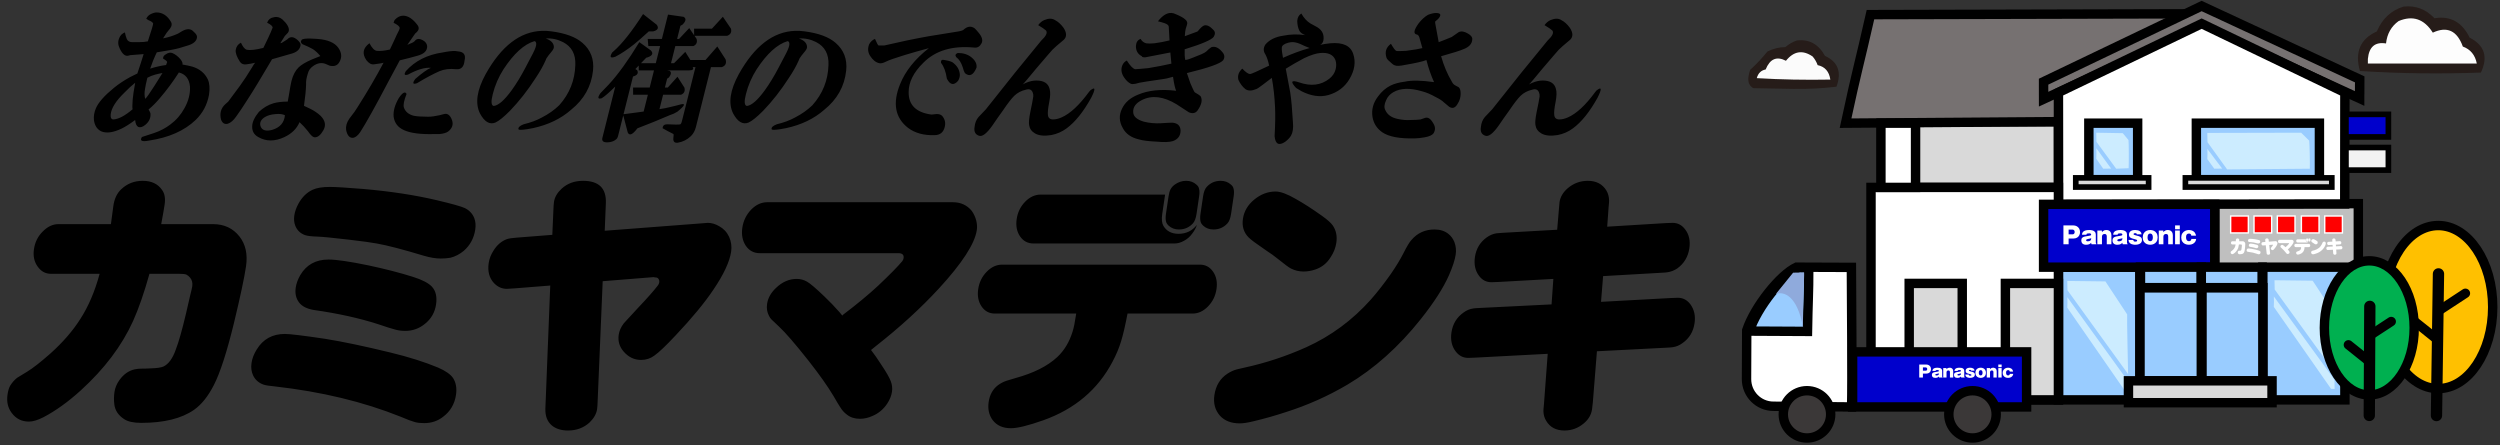<svg width="1252" height="223" xmlns="http://www.w3.org/2000/svg" xmlns:xlink="http://www.w3.org/1999/xlink" overflow="hidden"><rect width="100%" height="100%" fill="#333333" stroke="none"/><g transform="translate(-13 -276)"><g><g><g><path d="M169.539 313.383C172.009 313.383 178.685 314.19 189.564 315.807 198.575 317.253 209.518 319.55 222.395 322.698 231.539 324.909 239.486 327.419 246.236 330.226 249.95 331.842 252.452 333.586 253.74 335.458 255.212 337.754 255.703 340.562 255.212 343.879 254.533 348.473 252.387 352.131 248.772 354.853 246.07 356.979 242.906 358.042 239.283 358.042 237.388 358.042 235.849 357.872 234.663 357.533 233.079 357.107 230.699 356.214 227.524 354.853 208.864 347.367 187.87 342.305 164.541 339.668 161.778 339.413 159.887 339.115 158.866 338.775 156.439 337.924 154.689 336.393 153.616 334.182 152.74 332.31 152.471 330.226 152.811 327.929 153.15 325.632 154.019 323.378 155.417 321.166 158.572 315.977 163.279 313.383 169.539 313.383ZM528.674 278.675C561.7 278.675 594.725 278.675 627.751 278.675 630.551 278.675 632.763 279.866 634.388 282.248 636.013 284.63 636.573 287.522 636.07 290.925 635.567 294.328 634.151 297.22 631.822 299.602 629.493 301.984 626.929 303.175 624.129 303.175 613.257 303.175 602.386 303.175 591.515 303.175 590.4 309.044 589.323 313.681 588.285 317.083 587.247 320.486 585.817 323.889 583.996 327.291 576.662 341.242 565.086 351.025 549.267 356.639 541.794 359.276 536.411 360.594 533.117 360.594 529.081 360.594 526.029 359.233 523.961 356.511 522.114 353.959 521.449 350.94 521.965 347.452 522.505 343.794 524.074 340.987 526.669 339.03 527.96 338.095 529.344 337.371 530.819 336.861 531.94 336.521 533.492 336.053 535.474 335.458 544.486 332.991 551.426 329.503 556.293 324.994 559.831 321.677 562.395 317.423 563.985 312.234 564.567 310.533 565.178 307.513 565.819 303.175 552.23 303.175 538.641 303.175 525.052 303.175 522.251 303.175 520.039 301.984 518.415 299.602 516.79 297.22 516.23 294.328 516.732 290.925 517.236 287.522 518.652 284.63 520.98 282.248 523.31 279.866 525.874 278.675 528.674 278.675ZM191.354 276.123C195.307 276.123 201.999 277.102 211.428 279.059 219.811 280.844 227.229 282.759 233.68 284.8 238.243 286.246 241.381 287.863 243.093 289.649 245.085 291.776 245.798 294.753 245.232 298.581 244.654 302.494 242.864 305.684 239.864 308.151 236.946 310.618 233.593 311.851 229.804 311.851 227.993 311.851 226.335 311.638 224.834 311.214 222.85 310.703 220.018 309.81 216.335 308.534 206.823 305.471 196.056 303.09 184.037 301.388 180.501 300.793 178.013 299.517 176.573 297.56 175.062 295.519 174.521 293.052 174.949 290.159 175.251 288.118 176.011 286.033 177.232 283.907 180.305 278.718 185.013 276.123 191.354 276.123ZM745.245 261.067C748.13 261.067 750.486 261.832 752.314 263.364 753.564 264.384 754.528 265.703 755.192 267.319 755.963 269.36 756.184 271.445 755.87 273.571 755.47 276.294 754.335 279.781 752.471 284.035 749.636 290.415 744.931 297.73 738.354 305.982 727.329 319.848 715.091 330.779 701.636 338.775 691.803 344.56 681.488 349.153 670.69 352.556 665.58 354.257 660.165 355.788 654.446 357.15 651.628 357.83 649.395 358.17 647.747 358.17 643.465 358.17 640.153 356.894 637.812 354.342 635.345 351.535 634.413 348.09 635.017 344.007 635.721 339.243 637.896 335.67 641.543 333.288 643.094 332.267 644.683 331.545 646.311 331.119 647.255 330.864 648.534 330.566 650.149 330.226 660.701 327.929 671.005 324.526 681.061 320.018 693.421 314.403 704.191 306.449 713.372 296.156 716.74 292.328 720.089 288.033 723.431 283.269 726.059 279.441 728.122 276.038 729.636 273.061 731.385 269.573 732.749 267.319 733.72 266.299 736.712 262.81 740.547 261.067 745.245 261.067ZM411.117 247.413C442.084 247.413 473.051 247.413 504.017 247.413 507.97 247.413 511.134 248.859 513.506 251.752 514.527 253.198 515.277 254.815 515.754 256.6 516.161 258.302 516.258 259.876 516.044 261.322 515.026 268.212 508.679 277.995 497.005 290.67 487.981 300.452 477.507 310.023 465.582 319.38 464.74 320.061 463.898 320.741 463.056 321.422 464.648 323.463 466.314 325.845 468.053 328.567 470.686 332.48 472.324 335.33 472.966 337.116 473.62 338.817 473.815 340.562 473.551 342.348 473.262 344.304 472.479 346.261 471.201 348.218 469.291 351.11 466.8 353.194 463.729 354.47 461.696 355.405 459.61 355.874 457.469 355.874 454.833 355.874 452.634 355.15 450.871 353.704 449.609 352.768 448.515 351.535 447.588 350.004 447.113 349.323 445.989 347.452 444.218 344.39 441.381 339.626 437.26 333.799 431.855 326.908 425.124 318.401 420.201 312.702 417.087 309.81 414.988 307.853 413.688 306.62 413.187 306.11 412.686 305.599 412.28 305.004 411.969 304.323 410.998 302.536 410.676 300.538 411.002 298.326 411.43 295.434 412.891 292.797 415.384 290.415 418.554 287.352 422.034 285.821 425.823 285.821 427.717 285.821 429.459 286.289 431.051 287.224 432.572 288.076 435.46 290.542 439.716 294.626 442.316 297.093 444.85 299.73 447.318 302.536 447.771 303.09 448.224 303.643 448.678 304.195 448.779 304.068 448.881 303.94 448.982 303.813 455.843 298.624 461.708 293.775 466.575 289.266 472.416 283.737 476.437 279.653 478.639 277.016 479.044 276.507 479.284 275.996 479.36 275.486 479.611 273.784 478.749 272.934 476.772 272.934 453.629 272.934 430.487 272.934 407.344 272.934 404.379 272.934 402.05 271.7 400.355 269.233 398.674 266.681 398.09 263.662 398.607 260.173 399.122 256.686 400.598 253.666 403.034 251.114 405.458 248.647 408.152 247.413 411.117 247.413ZM548.068 243.585C568.823 243.585 589.577 243.585 610.331 243.585 610.281 243.926 610.237 244.224 610.199 244.479 609.766 247.413 609.332 250.348 608.897 253.283 608.508 255.92 608.706 257.919 609.494 259.28 611.08 261.917 613.603 263.236 617.062 263.236 620.851 263.236 623.912 261.747 626.247 258.77 625.785 260.216 625.043 261.619 624.018 262.98 622.873 264.597 621.497 265.83 619.888 266.681 618.267 267.617 616.633 268.084 614.986 268.084 591.473 268.084 567.96 268.084 544.446 268.084 541.564 268.084 539.311 266.894 537.686 264.512 536.062 262.13 535.501 259.238 536.004 255.835 536.507 252.432 537.922 249.54 540.252 247.158 542.58 244.776 545.186 243.585 548.068 243.585ZM665.656 242.055C668.126 242.055 671.485 243.288 675.732 245.755 679.688 247.966 684.05 250.774 688.818 254.176 691.576 256.133 693.396 257.749 694.278 259.025 695.972 261.492 696.574 264.384 696.083 267.702 695.706 270.254 694.777 272.636 693.298 274.847 691.445 277.91 688.872 279.994 685.578 281.1 683.584 281.781 681.598 282.12 679.622 282.12 677.398 282.12 675.291 281.611 673.3 280.59 672.305 280.079 670.226 278.548 667.062 275.996 665.299 274.549 663.178 273.018 660.699 271.403 656.058 268.255 653.201 266.128 652.13 265.023 649.695 262.556 648.753 259.45 649.307 255.708 649.86 251.965 651.732 248.774 654.921 246.137 658.207 243.415 661.785 242.055 665.656 242.055ZM192.036 239.757C194.919 239.757 200.51 240.098 208.81 240.778 222.47 241.97 234.712 243.841 245.535 246.393 253.095 248.179 257.801 249.498 259.651 250.348 261.876 251.454 263.443 253.113 264.351 255.324 265.006 257.026 265.176 258.94 264.861 261.067 264.22 265.405 262.292 268.978 259.077 271.785 257.013 273.486 254.785 274.635 252.39 275.231 250.952 275.486 249.328 275.613 247.516 275.613 245.045 275.613 242.232 275.145 239.075 274.21 228.67 271.062 220.818 269.021 215.52 268.084 213.443 267.66 208.801 267.021 201.597 266.171 193.582 265.235 188.387 264.725 186.01 264.64 182.893 264.554 180.748 264.299 179.576 263.874 177.231 263.023 175.611 261.449 174.715 259.152 174.118 257.621 173.958 255.92 174.234 254.048 174.523 252.092 175.231 250.093 176.356 248.052 178.152 244.819 180.509 242.522 183.428 241.161 185.461 240.225 188.33 239.757 192.036 239.757ZM822.034 236.695C826.239 236.695 829.331 238.311 831.323 241.544 832.18 242.99 832.637 244.649 832.687 246.52 832.709 246.946 832.623 248.094 832.43 249.965 832.195 253.198 831.966 256.43 831.738 259.663 841.463 259.067 851.181 258.472 860.907 257.876 862.649 257.791 863.848 257.749 864.512 257.749 867.062 257.749 869.161 258.855 870.81 261.067 872.745 263.619 873.431 266.766 872.874 270.509 872.246 274.762 870.225 278.122 866.812 280.59 865.262 281.611 863.606 282.248 861.835 282.503 861.413 282.589 860.328 282.674 858.586 282.759 848.953 283.311 839.321 283.865 829.681 284.418 829.338 288.713 828.989 293.009 828.639 297.305 840.306 296.667 851.974 296.029 863.641 295.391 865.712 295.306 866.869 295.263 867.119 295.263 869.668 295.263 871.774 296.369 873.424 298.581 875.337 301.218 876.023 304.366 875.48 308.023 874.852 312.277 872.838 315.594 869.439 317.976 867.961 319.082 866.333 319.763 864.57 320.018 864.141 320.103 863.063 320.188 861.321 320.273 849.739 320.868 838.164 321.464 826.589 322.059 825.904 330.566 825.225 339.073 824.547 347.579 824.397 349.11 824.269 350.301 824.14 351.152 823.74 353.874 822.362 356.214 820.013 358.17 817.192 360.552 813.965 361.743 810.345 361.743 806.146 361.743 803.09 360.127 801.176 356.894 800.305 355.533 799.848 353.917 799.791 352.046 799.777 351.62 799.863 350.472 800.055 348.6 800.684 340.179 801.312 331.757 801.94 323.335 789.823 323.974 777.698 324.611 765.581 325.25 763.839 325.335 762.682 325.377 762.104 325.377 759.555 325.377 757.448 324.271 755.799 322.059 753.871 319.507 753.185 316.36 753.735 312.617 754.363 308.364 756.384 305.046 759.783 302.664 761.261 301.558 762.882 300.878 764.653 300.623 765.074 300.538 766.159 300.452 767.902 300.367 779.891 299.772 791.879 299.176 803.868 298.581 804.168 294.328 804.468 290.074 804.768 285.821 795.592 286.331 786.417 286.842 777.241 287.352 775.413 287.437 774.257 287.48 773.764 287.48 771.208 287.48 769.144 286.417 767.559 284.29 765.631 281.738 764.946 278.59 765.495 274.847 766.117 270.679 768.08 267.404 771.401 265.023 772.964 263.917 774.585 263.236 776.27 262.98 776.685 262.98 777.763 262.895 779.519 262.725 788.573 262.215 797.628 261.704 806.682 261.195 806.953 257.919 807.232 254.644 807.51 251.369 807.653 249.328 807.76 248.009 807.853 247.413 808.238 244.776 809.616 242.437 811.98 240.396 814.893 237.929 818.249 236.695 822.034 236.695ZM638.158 236.695C640.216 236.695 641.934 237.333 643.31 238.609 644.046 239.205 644.481 239.885 644.615 240.651 644.888 241.587 644.906 242.863 644.666 244.479 644.239 247.371 643.811 250.263 643.384 253.156 643.044 255.452 642.434 257.069 641.554 258.004 639.688 260.046 637.354 261.067 634.555 261.067 632.495 261.067 630.778 260.428 629.402 259.152 628.679 258.472 628.244 257.791 628.098 257.111 627.837 256.091 627.826 254.772 628.065 253.156 628.492 250.263 628.92 247.371 629.348 244.479 629.675 242.267 630.278 240.694 631.157 239.757 633.024 237.716 635.358 236.695 638.158 236.695ZM620.863 236.695C622.921 236.695 624.639 237.333 626.015 238.609 626.751 239.205 627.186 239.885 627.319 240.651 627.593 241.587 627.61 242.863 627.371 244.479 626.944 247.371 626.516 250.263 626.088 253.156 625.749 255.452 625.139 257.069 624.26 258.004 622.393 260.046 620.059 261.067 617.26 261.067 615.2 261.067 613.482 260.428 612.106 259.152 611.384 258.472 610.949 257.791 610.803 257.111 610.542 256.091 610.53 254.772 610.77 253.156 611.197 250.263 611.625 247.371 612.052 244.479 612.278 242.948 612.62 241.757 613.075 240.906 613.53 240.055 614.22 239.29 615.144 238.609 616.897 237.333 618.803 236.695 620.863 236.695ZM318.813 236.695C326.719 236.695 330.537 240.396 330.267 247.796 330.076 252.432 329.885 257.069 329.693 261.704 345.27 260.514 360.847 259.323 376.424 258.132 379.345 257.876 380.97 257.749 381.299 257.749 383.193 257.749 385.088 258.302 386.983 259.408 389.196 260.599 390.867 262.385 391.997 264.767 393.046 267.149 393.381 269.616 393.004 272.168 392.262 277.187 389.307 283.524 384.139 291.18 379.699 297.815 373.332 305.514 365.036 314.276 360.34 319.295 356.843 322.613 354.546 324.229 352.602 325.675 350.396 326.398 347.924 326.398 344.548 326.398 341.661 325.037 339.263 322.315 337.074 319.848 336.22 316.998 336.697 313.766 336.986 311.809 337.846 309.895 339.276 308.023 339.776 307.428 342.129 304.876 346.337 300.367 351.02 295.434 354.332 291.691 356.274 289.139 356.679 288.628 356.919 288.118 356.995 287.607 357.096 286.927 356.978 286.331 356.641 285.821 356.362 285.481 356.105 285.268 355.871 285.183 355.789 285.183 355.424 285.141 354.778 285.055 354.578 285.013 354.379 284.97 354.179 284.928 345.678 285.609 337.177 286.289 328.676 286.97 327.839 306.832 327.003 326.696 326.167 346.559 326.112 348.6 326.015 350.089 325.877 351.025 325.525 353.407 324.244 355.661 322.035 357.787 319.092 360.424 315.521 361.743 311.32 361.743 307.944 361.743 305.228 360.892 303.173 359.191 300.91 357.235 299.842 354.427 299.972 350.77 300.785 330.226 301.598 309.682 302.412 289.139 296.536 289.607 290.661 290.074 284.786 290.542 282.702 290.713 281.33 290.798 280.671 290.798 278.2 290.798 276.039 289.819 274.187 287.863 271.847 285.311 270.978 281.993 271.582 277.91 271.909 275.698 272.711 273.614 273.989 271.658 275.721 268.851 277.94 266.936 280.644 265.916 281.6 265.575 283.244 265.32 285.575 265.15 291.533 264.682 297.49 264.214 303.448 263.747 303.621 259.791 303.795 255.835 303.967 251.88 304.047 249.668 304.15 248.137 304.276 247.286 304.628 244.904 305.902 242.692 308.098 240.651 310.959 238.014 314.53 236.695 318.813 236.695ZM98.326 236.695C102.691 236.695 105.924 238.226 108.024 241.289 109.325 243.075 109.748 245.5 109.296 248.562 108.994 250.604 108.447 253.751 107.653 258.004 107.634 258.132 107.615 258.26 107.596 258.387 116.244 258.387 124.891 258.387 133.539 258.387 139.139 258.387 143.567 260.471 146.822 264.64 149.867 268.553 150.943 273.529 150.05 279.568 149.208 285.268 147.187 294.753 143.99 308.023 140.452 322.485 137.119 332.778 133.989 338.903 131.088 344.602 127.753 348.77 123.987 351.407 117.745 355.746 108.942 357.915 97.576 357.915 93.705 357.915 90.835 357.277 88.965 356.001 86.111 354.129 84.493 351.705 84.11 348.728 83.848 346.601 83.868 344.517 84.17 342.475 84.484 340.349 85.314 338.35 86.662 336.478 88.737 333.586 91.266 331.8 94.249 331.119 95.275 330.864 96.653 330.736 98.382 330.736 98.794 330.736 99.206 330.736 99.618 330.736 100.619 330.651 101.613 330.609 102.602 330.609 105.414 330.524 107.435 330.226 108.663 329.715 111.228 328.524 113.29 325.717 114.85 321.294 116.309 317.551 118.026 311.511 119.999 303.175 121.178 297.986 121.872 294.965 122.08 294.115 122.667 291.818 123.017 290.287 123.13 289.522 123.382 287.82 123.018 286.374 122.042 285.183 121.553 284.587 120.929 284.077 120.168 283.652 119.547 283.396 118.371 283.269 116.642 283.269 111.659 283.269 106.677 283.269 101.694 283.269 99.063 292.711 96.334 300.58 93.51 306.875 87.885 319.295 79.126 330.906 67.234 341.71 60.956 347.409 54.737 351.875 48.576 355.108 45.727 356.554 43.314 357.277 41.337 357.277 37.714 357.277 34.839 355.831 32.713 352.938 30.785 350.386 30.084 347.324 30.613 343.751 30.915 341.71 31.388 340.179 32.033 339.158 33.001 337.627 34.136 336.351 35.44 335.33 35.712 335.16 37.387 334.139 40.464 332.267 43.269 330.566 47.133 327.546 52.057 323.208 58.323 317.594 63.337 311.809 67.1 305.854 71.16 299.56 74.373 292.031 76.74 283.269 68.627 283.269 60.515 283.269 52.403 283.269 49.602 283.269 47.355 282.035 45.661 279.568 43.954 277.187 43.352 274.294 43.855 270.892 44.371 267.404 45.834 264.469 48.245 262.088 50.669 259.621 53.281 258.387 56.081 258.387 64.852 258.387 73.623 258.387 82.395 258.387 82.621 256.856 83.014 253.921 83.573 249.583 84.044 245.84 85.377 242.948 87.574 240.906 90.541 238.099 94.126 236.695 98.326 236.695Z" fill-rule="evenodd" transform="matrix(1 0 0 1 -13.848 129.857)"/><path d="M164.859 203.273C162.689 203.445 160.951 203.921 159.643 204.7 157.567 205.931 156.784 207.45 157.296 209.259 157.977 211.38 159.928 212.023 163.148 211.187 167.077 210.008 169.207 207.564 169.539 203.855 168.434 203.286 166.874 203.092 164.859 203.273ZM229.409 192.487C229.839 192.433 230.188 192.675 230.458 193.211 229.164 196.446 228.716 198.702 229.115 199.978 229.827 202.051 231.443 203.424 233.964 204.096 235.524 204.433 237.978 204.601 241.326 204.601 242.876 204.601 244.776 204.346 247.029 203.834 247.561 203.652 248.227 203.477 249.029 203.307 250.93 202.721 252.345 203.773 253.273 206.464 253.945 208.632 253.264 210.492 251.229 212.044 250.32 212.677 248.878 213.091 246.902 213.287 246.392 213.287 245.498 213.287 244.22 213.287 237.479 213.468 232.489 212.824 229.252 211.355 226.176 210.012 224.421 207.777 223.985 204.648 223.712 201.776 224.582 198.633 226.596 195.217 227.756 193.486 228.693 192.577 229.409 192.487ZM94.554 187.58C92.871 188.902 91.121 190.507 89.302 192.392 84.952 196.57 82.611 200.251 82.283 203.437 82.13 205.113 82.595 205.951 83.676 205.951 86.272 205.793 89.477 204.088 93.291 200.836 93.08 200.515 93.078 198.942 93.285 196.118 93.42 194.278 93.842 191.432 94.554 187.58ZM108.215 182.706C107.171 182.879 105.96 183.145 104.584 183.504 103.257 183.852 101.947 184.375 100.654 185.074 100.093 187.311 99.694 189.206 99.458 190.758 99.127 192.696 99.167 194.332 99.578 195.666 100.314 194.987 101.85 192.814 104.185 189.145 105.843 186.411 107.186 184.264 108.215 182.706ZM346.716 178.979C346.156 179.563 345.595 180.147 345.035 180.731 345.334 180.912 345.635 181.093 345.936 181.275 346.651 182.709 346.103 183.724 344.29 184.319 344.148 184.357 344.006 184.394 343.863 184.432 342.279 190.737 340.695 197.042 339.111 203.348 341.075 203.087 343.039 202.828 345.003 202.567 346.73 202.335 348.126 202.143 349.192 201.992 349.898 199.184 350.603 196.378 351.308 193.57 348.845 193.57 346.382 193.57 343.919 193.57 343.908 192.375 343.897 191.181 343.886 189.986 346.66 189.986 349.434 189.986 352.209 189.986 352.928 187.121 353.647 184.256 354.367 181.391 351.824 181.391 349.28 181.391 346.736 181.391 346.73 180.587 346.723 179.783 346.716 178.979ZM498.999 176.076C499.232 176.064 499.509 176.105 499.829 176.199 501.325 176.394 502.627 176.749 503.735 177.264 506.035 178.857 507.296 180.872 507.519 183.31 507.613 184.374 507.325 185.475 506.654 186.614 504.534 189.06 502.665 188.709 501.048 185.561 500.514 182.004 499.53 179.352 498.097 177.604 498 176.621 498.301 176.112 498.999 176.076ZM506.496 172.667C509.318 172.667 511.629 173.417 513.427 174.918 515.335 176.511 516.15 178.221 515.873 180.05 514.302 183.805 512.372 184.709 510.081 182.762 509.7 182.17 509.333 181.194 508.984 179.834 508.224 177.474 507.144 175.787 505.743 174.775 505.067 173.867 505.318 173.164 506.496 172.667ZM254.889 171.692C255.386 171.716 255.817 171.776 256.18 171.869 259.109 172.078 260.214 173.614 259.495 176.475 259.207 179.548 257.853 180.994 255.431 180.813 252.11 180.451 249.251 180.79 246.854 181.831 243.628 183.26 239.917 185.245 235.72 187.787 233.554 188.549 233.252 187.848 234.815 185.686 238.152 182.765 240.76 180.903 242.642 180.102 239.602 179.854 235.792 180.98 231.212 183.478 229.445 184.047 229.054 183.498 230.038 181.831 234.619 176.67 240.799 173.528 248.579 172.403 251.291 171.856 253.394 171.619 254.889 171.692ZM673.383 167.267C672.922 167.309 672.472 167.395 672.034 167.526 669.844 168.113 668.758 168.982 668.773 170.135 668.708 171.035 668.906 172.69 669.367 175.099 674.065 172.986 678.522 171.352 682.736 170.196 681.659 169.825 680.023 169.123 677.828 168.091 676.247 167.416 674.766 167.142 673.383 167.267ZM421.307 166.741C416.116 168.276 410.945 172.965 405.796 180.808 403.317 184.696 401.524 188.841 400.417 193.246 399.924 195.207 399.722 196.615 399.81 197.469 399.897 198.61 400.287 199.186 400.978 199.197 403.33 198.878 406.291 196.268 409.862 191.366 412.253 188.045 414.544 184.29 416.733 180.102 417.997 177.692 419.263 175.283 420.527 172.874 421.688 170.617 422.237 169.018 422.174 168.078 422.14 167.314 421.851 166.867 421.307 166.741ZM294.524 166.741C289.333 168.276 284.163 172.965 279.014 180.808 276.534 184.696 274.741 188.841 273.634 193.246 273.141 195.207 272.939 196.615 273.027 197.469 273.114 198.61 273.503 199.186 274.195 199.197 276.547 198.878 279.508 196.268 283.079 191.366 285.47 188.045 287.761 184.29 289.95 180.102 291.215 177.692 292.48 175.283 293.744 172.874 294.905 170.617 295.455 169.018 295.391 168.078 295.357 167.314 295.068 166.867 294.524 166.741ZM182.752 165.459C183.668 165.488 184.712 165.549 185.885 165.641 190.995 166.018 194.467 167.509 196.3 170.113 197.954 172.491 198.163 174.795 196.927 177.027 196.092 178.648 194.763 179.368 192.942 179.188 192.257 179.188 191.408 178.911 190.395 178.359 188.147 177.29 185.872 177.603 183.568 179.3 182.252 180.216 181.409 181.411 181.039 182.883 180.324 185.08 180.023 186.913 180.138 188.382 180.063 191.199 179.712 194.787 179.083 199.146 179.969 199.563 180.989 200.041 182.142 200.582 184.106 201.534 185.867 202.727 187.426 204.161 189.773 206.553 190.208 208.99 188.732 211.471 187.414 213.762 186.021 214.909 184.553 214.909 183.9 214.909 183.209 214.492 182.481 213.658 181.951 213.097 181.499 212.525 181.125 211.941 179.614 210.055 178.189 208.519 176.85 207.331 175.469 210.594 172.923 213.094 169.21 214.831 164.427 217.047 160.09 217.033 156.199 214.788 154.091 213.635 153.071 211.848 153.138 209.427 153.186 207.28 154.306 204.861 156.497 202.173 158.716 200.083 161.149 198.645 163.798 197.861 165.769 197.303 168.153 197.021 170.95 197.015 171.154 195.878 171.359 194.741 171.564 193.604 172.106 190.171 172.52 187.888 172.805 186.751 173.554 183.77 174.748 181.486 176.386 179.899 177.686 178.619 179.87 177.308 182.938 175.966 184.387 175.382 185.836 174.798 187.286 174.215 186.079 172.745 184.824 171.586 183.522 170.735 182.258 170.013 180.544 169.205 178.379 168.311 177.428 167.679 177.291 166.929 177.967 166.064 178.409 165.575 180.004 165.373 182.752 165.459ZM425.049 161.589C426.611 161.537 428.204 161.624 429.828 161.85 436.823 162.774 441.988 164.695 445.325 167.616 449.459 171.187 451.22 175.822 450.609 181.52 449.773 189.358 446.129 195.878 439.678 201.082 434.604 205.567 428.248 208.639 420.61 210.298 416.102 211.207 413.658 211.404 413.28 210.889 413.051 209.974 413.909 209.14 415.854 208.384 419.379 207.535 422.424 206.404 424.991 204.99 428.371 203.25 431.274 201.202 433.7 198.844 438.84 193.096 441.525 186.374 441.752 178.674 441.984 173.283 439.929 169.468 435.586 167.229 432.832 165.82 429.948 165.217 426.933 165.421 429.383 166.255 430.731 167.531 430.979 169.247 431.155 169.983 430.824 170.848 429.985 171.843 428.675 173.395 427.769 174.58 427.267 175.397 427.038 175.819 426.882 176.196 426.799 176.526 425.621 179.189 423.987 182.077 421.898 185.191 417.91 191.383 413.624 196.856 409.041 201.609 405.886 204.785 403.432 206.762 401.68 207.538 398.815 208.665 396.259 207.148 394.013 202.988 391.48 197.893 392.435 191.303 396.877 183.215 404.728 169.165 414.118 161.957 425.049 161.589ZM298.267 161.589C299.828 161.537 301.421 161.624 303.045 161.85 310.04 162.774 315.205 164.695 318.542 167.616 322.676 171.187 324.437 175.822 323.826 181.52 322.99 189.358 319.346 195.878 312.895 201.082 307.821 205.567 301.465 208.639 293.827 210.298 289.319 211.207 286.875 211.404 286.498 210.889 286.268 209.974 287.127 209.14 289.071 208.384 292.596 207.535 295.642 206.404 298.208 204.99 301.588 203.25 304.491 201.202 306.917 198.844 312.058 193.096 314.742 186.374 314.97 178.674 315.202 173.283 313.146 169.468 308.803 167.229 306.05 165.82 303.166 165.217 300.15 165.421 302.6 166.255 303.948 167.531 304.196 169.247 304.372 169.983 304.041 170.848 303.202 171.843 301.892 173.395 300.986 174.58 300.484 175.397 300.255 175.819 300.099 176.196 300.016 176.526 298.838 179.189 297.204 182.077 295.115 185.191 291.127 191.383 286.84 196.856 282.258 201.609 279.104 204.785 276.649 206.762 274.897 207.538 272.032 208.665 269.476 207.148 267.23 202.988 264.698 197.893 265.652 191.303 270.094 183.215 277.945 169.165 287.335 161.957 298.267 161.589ZM512.148 159.551C513.116 159.411 514.066 159.681 515 160.363 515.444 160.768 516.064 161.46 516.862 162.437 518.636 164.49 519.162 166.267 518.439 167.768 517.584 169.429 516.375 170.166 514.814 169.976 503.852 168.9 495.327 171.436 489.242 177.583 484.337 182.401 481.891 187.303 481.902 192.289 481.833 198.743 485.641 202.487 493.324 203.519 493.786 203.519 494.682 203.428 496.014 203.247 497.202 203.247 498.091 203.56 498.682 204.187 500.069 205.797 500.498 207.652 499.971 209.75 499.288 212.467 497.584 213.826 494.859 213.826 489.526 214.007 485.117 212.801 481.631 210.208 475.103 205.142 473.759 197.849 477.598 188.33 480.229 181.749 485.036 175.726 492.018 170.261 488.035 171.324 483.956 172.487 479.784 173.749 475.129 175.178 472.062 176.258 470.583 176.988 469.169 177.732 468.029 178 467.165 177.79 465.445 177.416 463.915 176.181 462.574 174.086 461.447 172.26 461.303 170.323 462.143 168.276 462.843 166.997 463.809 166.113 465.041 165.624 465.948 167.706 466.536 168.802 466.805 168.915 467.217 168.886 468.212 168.88 469.791 168.897 477.503 167.086 484.897 165.549 491.974 164.287 496.333 163.566 501.358 162.754 507.046 161.85 507.931 161.69 508.649 161.474 509.198 161.204 510.198 160.242 511.181 159.691 512.148 159.551ZM806.389 155.508C807.296 155.516 808.095 155.76 808.81 156.24 810.323 157.005 811.737 158.29 813.051 160.095 814.672 162.591 814.708 164.586 813.151 166.081 810.202 168.525 808.31 170.174 807.496 171.028 806.832 171.752 806.103 172.576 805.325 173.499 800.705 178.838 797.228 182.953 794.886 185.846 794.1 186.804 793.486 187.514 793.022 187.977 792.851 188.135 792.679 188.292 792.501 188.449 793.022 188.194 793.543 187.938 794.065 187.682 795.95 186.872 797.735 186.467 799.42 186.467 803.119 186.467 805.325 187.847 806.039 190.607 806.503 192.116 806.446 194.339 805.875 197.274 805.268 200.311 805.046 202.466 805.218 203.743 805.368 205.215 806.232 205.951 807.788 205.951 809.102 205.951 810.538 205.607 812.087 204.92 816.364 203.04 820.92 198.81 825.74 192.228 825.947 192.048 826.175 191.783 826.411 191.435 829.01 189.382 829.16 190.617 826.868 195.139 822.969 202.149 818.885 207.235 814.608 210.397 812.301 212.119 809.724 213.249 806.874 213.787 803.39 214.357 800.669 214.077 798.727 212.951 797.035 211.959 796.064 210.567 795.8 208.776 795.571 207.609 795.757 205.511 796.349 202.484 797.171 198.597 797.678 195.916 797.885 194.441 797.942 193.711 797.835 193.032 797.57 192.405 797.006 190.991 795.878 190.541 794.193 191.056 791.887 191.578 789.959 192.584 788.409 194.07 786.974 195.47 785.103 197.879 782.804 201.298 780.926 203.885 779.112 206.471 777.363 209.056 774.471 213.138 772.2 214.811 770.565 214.072 768.809 213.428 768.109 212.004 768.473 209.802 768.666 207.732 769.344 206.039 770.494 204.722 771.579 203.629 772.8 202.346 774.15 200.871 777.227 197.042 782.133 190.883 788.859 182.396 795.471 174.28 799.805 168.978 801.848 166.491 804.297 164.211 805.104 162.521 804.261 161.419 803.554 160.764 802.247 159.87 800.341 158.737 801.248 157.495 802.269 156.647 803.397 156.192 804.49 155.728 805.489 155.5 806.389 155.508ZM552.825 155.508C553.727 155.516 554.533 155.76 555.244 156.24 556.755 157.005 558.169 158.29 559.486 160.095 561.108 162.591 561.142 164.586 559.588 166.081 556.633 168.525 554.746 170.174 553.927 171.028 553.264 171.752 552.541 172.576 551.758 173.499 547.138 178.838 543.659 182.953 541.321 185.846 540.538 186.804 539.918 187.514 539.46 187.977 539.286 188.135 539.111 188.292 538.937 188.449 539.458 188.194 539.978 187.938 540.498 187.682 542.387 186.872 544.172 186.467 545.853 186.467 549.555 186.467 551.762 187.847 552.476 190.607 552.936 192.116 552.88 194.339 552.307 197.274 551.701 200.311 551.482 202.466 551.65 203.743 551.806 205.215 552.663 205.951 554.224 205.951 555.537 205.951 556.97 205.607 558.521 204.92 562.802 203.04 567.353 198.81 572.175 192.228 572.382 192.048 572.606 191.783 572.847 191.435 575.443 189.382 575.594 190.617 573.3 195.139 569.403 202.149 565.317 207.235 561.041 210.397 558.733 212.119 556.157 213.249 553.312 213.787 549.821 214.357 547.104 214.077 545.161 212.951 543.471 211.959 542.496 210.567 542.236 208.776 542.007 207.609 542.189 205.511 542.783 202.484 543.603 198.597 544.115 195.916 544.319 194.441 544.375 193.711 544.271 193.032 544.008 192.405 543.441 190.991 542.313 190.541 540.624 191.056 538.32 191.578 536.394 192.584 534.845 194.07 533.407 195.47 531.537 197.879 529.237 201.298 527.357 203.885 525.544 206.471 523.799 209.056 520.904 213.138 518.638 214.811 517.002 214.072 515.243 213.428 514.544 212.004 514.904 209.802 515.102 207.732 515.776 206.039 516.926 204.722 518.013 203.629 519.233 202.346 520.587 200.871 523.665 197.042 528.566 190.883 535.291 182.396 541.907 174.28 546.238 168.978 548.285 166.491 550.733 164.211 551.537 162.521 550.696 161.419 549.987 160.764 548.681 159.87 546.778 158.737 547.684 157.495 548.702 156.647 549.83 156.192 550.924 155.728 551.922 155.5 552.825 155.508ZM165.271 154.636C166.694 154.676 168.006 155.401 169.205 156.814 169.461 157.087 169.719 157.36 169.975 157.633 171.829 159.973 172.026 161.776 170.569 163.041 170.216 163.408 169.864 163.774 169.512 164.14 168.751 165.357 167.99 166.573 167.228 167.789 167.738 167.677 168.051 167.571 168.165 167.47 168.865 167.03 169.706 166.501 170.689 165.883 172.165 164.268 173.922 164.397 175.959 166.271 176.883 167.122 177.36 167.88 177.39 168.544 177.206 170.603 175.855 172.044 173.337 172.87 171.277 173.456 167.862 174.435 163.094 175.807 157.567 185.213 153.492 191.918 150.868 195.92 148.516 199.634 146.613 202.477 145.16 204.446 143.756 206.464 142.331 207.689 140.882 208.12 139.318 208.497 138.207 207.805 137.55 206.046 136.747 202.918 137.476 200.326 139.737 198.27 140.192 197.872 140.647 197.474 141.102 197.076 143.052 194.45 145.003 191.823 146.954 189.197 148.86 186.574 150.905 183.468 153.087 179.877 153.706 178.751 154.216 177.98 154.617 177.566 153.191 177.919 151.712 178.189 150.179 178.376 148.768 178.558 147.707 178.119 146.993 177.061 145.412 174.586 144.712 172.622 144.892 171.17 145.154 169.485 146.024 168.269 147.503 167.521 148.446 169.58 149.415 170.76 150.41 171.062 152.129 171.407 154.906 171.097 158.74 170.131 159.236 169.208 160.023 167.578 161.102 165.24 162.116 163.099 162.872 161.355 163.369 160.009 163.433 159.296 162.516 158.464 160.619 157.512 161.22 155.954 162.284 155.058 163.81 154.826 164.31 154.686 164.796 154.623 165.271 154.636ZM228.72 153.993C231.197 153.993 233.622 155.59 235.997 158.784 236.807 159.975 236.683 161.106 235.624 162.178 235.349 162.419 235.073 162.659 234.798 162.899 234.456 163.39 234.113 163.882 233.771 164.374 232.798 165.783 231.825 167.194 230.852 168.604 231.654 168.258 232.456 167.911 233.257 167.565 233.605 167.444 234.012 167.179 234.478 166.772 235.541 165.285 237.155 165.281 239.32 166.758 240.182 167.454 240.664 168.279 240.765 169.234 240.864 171.551 239.256 173.155 235.94 174.046 233.607 174.731 230.645 175.503 227.055 176.363 225.194 179.83 223.333 183.297 221.472 186.764 214.941 199.204 210.187 207.738 207.211 212.364 206.059 214.015 204.902 214.944 203.74 215.154 201.938 215.353 200.749 214.029 200.173 211.183 199.948 209.362 200.475 207.512 201.751 205.632 203.896 202.895 205.261 200.992 205.844 199.922 210.894 191.984 215.256 184.532 218.929 177.566 218.57 177.732 216.964 177.999 214.111 178.364 212.824 178.553 211.563 177.857 210.331 176.276 208.095 173.025 208.609 170.196 211.875 167.789 213.105 170.176 214.334 171.448 215.562 171.606 217.291 171.769 219.473 171.549 222.106 170.946 222.712 169.669 223.355 168.311 224.037 166.87 224.562 165.722 225.088 164.573 225.613 163.425 225.897 162.936 226.226 162.283 226.6 161.467 226.937 160.739 227.074 160.28 227.012 160.087 226.934 159.351 225.914 158.509 223.955 157.56 224.165 156.72 224.406 156.179 224.677 155.938 225.966 154.641 227.314 153.993 228.72 153.993ZM361.385 153.45C363.978 153.821 366.571 154.192 369.164 154.562 370.597 155.37 370.439 156.664 368.688 158.444 368.322 158.655 367.957 158.866 367.591 159.078 367.042 161.263 366.494 163.448 365.945 165.633 366.274 165.633 366.603 165.633 366.932 165.633 368.627 163.826 370.323 162.019 372.017 160.212 372.836 161.414 373.654 162.616 374.473 163.818 374.463 162.708 374.452 161.598 374.442 160.488 377.427 160.488 380.413 160.488 383.398 160.488 385.219 158.503 387.039 156.517 388.86 154.532 390.209 156.516 391.56 158.5 392.909 160.484 393.361 162.223 392.737 163.419 391.036 164.072 385.572 164.072 380.109 164.072 374.645 164.072 374.998 164.59 375.35 165.107 375.703 165.624 376.164 167.338 375.624 168.535 374.082 169.217 371.069 169.217 368.057 169.217 365.044 169.217 364.325 172.08 363.606 174.944 362.887 177.807 363.385 177.807 363.883 177.807 364.382 177.807 366.268 175.911 368.155 174.015 370.04 172.119 370.887 173.474 371.734 174.83 372.581 176.186 375.111 176.186 377.64 176.186 380.17 176.186 382.139 173.929 384.109 171.672 386.078 169.415 387.461 171.573 388.844 173.73 390.227 175.888 390.798 177.849 390.152 179.143 388.288 179.769 386.489 179.769 384.689 179.769 382.89 179.769 380.379 189.763 377.869 199.757 375.359 209.75 374.901 211.573 374.074 213.087 372.877 214.292 370.969 216.117 368.757 217.226 366.24 217.617 364.578 217.798 363.859 216.986 364.082 215.18 364.137 214.326 364.181 213.832 364.212 213.697 364.2 213.449 364.127 213.281 363.993 213.192 362.093 212.272 360.321 211.33 358.678 210.367 358.756 209.048 359.513 208.388 360.95 208.388 364.522 208.566 366.684 208.582 367.436 208.435 367.801 208.337 368.11 207.784 368.364 206.775 370.625 197.773 372.886 188.771 375.147 179.769 374.675 179.769 374.202 179.769 373.729 179.769 374.42 180.851 373.797 181.391 371.858 181.391 368.195 181.391 364.532 181.391 360.87 181.391 361.297 181.47 361.723 181.549 362.15 181.628 363.14 182.214 363.046 183.307 361.868 184.906 361.56 185.12 361.251 185.334 360.943 185.548 360.571 187.028 360.199 188.507 359.828 189.986 360.312 189.986 360.796 189.986 361.281 189.986 362.896 188.18 364.511 186.375 366.126 184.569 367.286 186.389 368.447 188.209 369.608 190.029 370.054 191.708 369.506 192.888 367.965 193.57 364.953 193.57 361.94 193.57 358.928 193.57 358.322 195.982 357.716 198.394 357.11 200.806 358.635 200.64 361.196 200.106 364.793 199.207 365.468 199.028 366.143 198.85 366.818 198.672 370.467 197.567 370.23 198.696 366.11 202.057 364.895 202.825 363.65 203.398 362.373 203.777 357.024 206.095 351.584 208.306 346.052 210.41 343.663 213.59 342.051 214.279 341.218 212.476 340.469 209.62 339.72 206.765 338.971 203.909 338.119 207.3 337.267 210.69 336.416 214.08 336.148 215.147 335.718 215.825 335.129 216.116 334.429 216.728 333.409 217.138 332.068 217.345 329.249 217.707 328.068 216.98 328.524 215.163 330.675 206.599 332.826 198.036 334.977 189.473 331.76 192.624 329.495 194.579 328.182 195.338 326.192 195.938 325.986 195.087 327.564 192.78 328.826 191.538 330.173 190.141 331.603 188.589 336.348 183.474 341.486 176.361 347.018 167.25 348.941 168.63 350.864 170.01 352.787 171.39 354.124 172.839 353.615 173.989 351.26 174.84 351.004 174.908 350.749 174.975 350.494 175.043 349.609 175.964 348.725 176.885 347.841 177.807 350.316 177.807 352.792 177.807 355.268 177.807 355.987 174.944 356.706 172.08 357.425 169.217 355.464 169.217 353.503 169.217 351.542 169.217 351.431 168.022 351.32 166.827 351.209 165.633 353.581 165.633 355.953 165.633 358.325 165.633 359.345 161.572 360.365 157.51 361.385 153.45ZM348.9 153.178C351.182 154.966 353.463 156.755 355.745 158.543 356.891 160.182 356.283 161.29 353.922 161.868 353.203 161.868 352.483 161.868 351.763 161.868 348.587 164.783 346.083 166.972 344.253 168.436 341.004 171 337.95 173.026 335.092 174.513 332.537 175.464 331.985 174.77 333.433 172.43 333.691 172.202 333.949 171.975 334.207 171.748 338.41 168.068 343.308 161.878 348.9 153.178ZM678.549 152.906C679.852 155.192 681.371 156.852 683.104 157.887 684.06 158.409 685.016 158.931 685.973 159.453 688.62 160.839 689.862 162.873 689.701 165.555 689.665 167.022 689.094 168.038 687.989 168.604 689.556 168.259 691.253 167.996 693.079 167.815 699.41 167.257 703.235 169.048 704.551 173.188 705.886 177.176 705.263 181.348 702.683 185.703 700.291 189.752 696.718 192.442 691.964 193.777 687.82 194.875 683.4 194.234 678.703 191.853 678.142 191.486 677.228 190.939 675.96 190.215 672.953 186.991 673.452 186.053 677.459 187.398 683.371 189.48 688.425 188.857 692.621 185.531 694.234 184.249 695.277 182.671 695.747 180.796 696.154 179.174 696.107 177.629 695.605 176.16 694.506 173.489 691.957 172.333 687.958 172.693 685.915 172.868 683.243 173.73 679.942 175.28 676.253 177.25 673.192 179.012 670.76 180.567 671.947 186.714 672.693 190.684 673.001 192.479 673.553 196.144 674.005 201.158 674.356 207.521 674.619 210.309 674.289 212.509 673.364 214.119 672.738 215.154 671.768 216.167 670.456 217.159 667.293 219.267 665.53 218.322 665.166 214.326 665.494 208.544 665.571 203.773 665.399 200.013 665.152 194.63 664.608 189.674 663.766 185.143 662.183 186.307 660.607 187.505 659.041 188.735 657.552 189.888 656.52 190.564 655.945 190.762 653.718 191.706 651.912 191.707 650.526 190.767 649.082 189.593 647.917 188.051 647.032 186.139 646.518 184.014 647.172 182.139 648.995 180.511 650.689 182.314 651.992 183.217 652.906 183.22 653.434 183.22 656.612 181.814 662.442 179.002 661.958 176.716 661.349 174.876 660.612 173.482 659.473 171.84 659.452 170.161 660.552 168.445 662.553 166.075 665.531 164.6 669.484 164.015 673.1 163.286 676.773 163.191 680.502 163.731 679.141 163.208 678.188 162.522 677.645 161.674 676.921 160.257 676.541 158.582 676.506 156.65 676.603 154.959 677.284 153.712 678.549 152.906ZM746.016 152.644C747.637 152.644 748.33 153.098 748.101 154.006 747.901 154.806 747.116 155.725 745.738 156.766 745.538 156.89 745.502 157.297 745.638 157.987 746.487 162.751 747.059 165.838 747.344 167.25 748.708 166.767 750.879 165.911 753.856 164.68 754.828 163.964 755.999 163.153 757.355 162.247 758.633 161.612 760.19 161.853 762.025 162.972 763.525 163.826 764.239 164.769 764.16 165.801 764.096 168.032 762.625 169.691 759.747 170.777 758.148 171.488 754.413 172.663 748.551 174.301 749.886 179.025 751.671 183.251 753.899 186.98 754.399 187.998 755.02 188.662 755.777 188.972 756.477 189.323 757.005 189.613 757.377 189.843 757.876 190.31 758.184 191.015 758.276 191.961 758.533 194.316 757.969 196.501 756.598 198.516 755.499 200.244 754.171 200.618 752.628 199.637 751.743 198.897 750.85 198.157 749.965 197.416 749.115 196.56 747.744 195.673 745.852 194.756 743.431 193.376 741.139 192.408 738.969 191.853 732.956 190.085 728.165 190.245 724.602 192.332 722.945 193.289 721.753 194.605 721.039 196.278 720.068 198.351 719.925 200.014 720.61 201.267 721.603 203.55 723.659 205.028 726.787 205.701 729.172 206.23 731.435 206.404 733.57 206.223 735.291 206.223 736.833 206.141 738.197 205.977 738.833 205.81 739.575 205.557 740.411 205.218 741.939 204.623 743.388 205.589 744.752 208.116 745.716 209.715 745.731 211.306 744.774 212.89 744.131 213.819 742.646 214.492 740.325 214.909 738.326 215.271 736.662 215.452 735.313 215.452 727.744 215.633 722.338 214.611 719.089 212.386 716.369 210.494 714.734 207.932 714.191 204.7 713.611 201.055 714.541 197.629 716.983 194.424 718.768 191.977 720.875 190.157 723.295 188.964 725.166 188.044 727.537 187.401 730.414 187.036 733.777 186.294 738.64 186.374 745.024 187.273 743.481 183.878 742.203 180.191 741.196 176.211 739.411 176.93 735.848 177.742 730.5 178.648 727.944 179.189 726.266 179.272 725.466 178.898 724.802 178.697 724.166 178.281 723.581 177.652 722.21 176.542 721.431 175.709 721.239 175.151 720.246 172.227 720.974 169.863 723.431 168.061 724.63 170.151 725.516 171.34 726.08 171.627 726.751 171.777 728.408 171.765 731.035 171.593 735.105 171.064 737.819 170.613 739.168 170.238 738.761 168.902 738.269 167.151 737.69 164.986 737.49 164.247 737.126 163.746 736.605 163.481 734.527 163.234 734.77 161.335 737.34 157.784 738.769 155.964 740.318 154.558 741.975 153.566 743.596 152.951 744.945 152.644 746.016 152.644ZM613.465 152.629C614.204 152.666 614.94 152.871 615.675 153.243 617.929 154.174 619.477 155.027 620.32 155.8 621.379 156.634 621.685 157.604 621.238 158.712 620.739 160.097 620.457 161.201 620.394 162.023 620.326 162.774 620.258 163.524 620.19 164.275 622.094 163.567 623.998 162.86 625.903 162.152 626.352 162.035 626.641 161.885 626.768 161.704 628.065 160.1 629.106 159.163 629.891 158.892 631.237 158.51 632.787 159.256 634.54 161.131 635.484 162.082 635.516 163.252 634.638 164.641 633.497 166.142 628.663 168.205 620.134 170.83 620.04 173.069 620.144 174.853 620.446 176.181 621.581 176.038 622.94 175.615 624.522 174.913 625.89 174.361 627.258 173.809 628.627 173.257 629.707 172.792 630.507 172.332 631.025 171.877 631.715 171.13 632.532 170.428 633.475 169.773 635.327 169.172 637.172 169.994 639.011 172.24 640.166 173.559 640.302 174.912 639.422 176.298 638.057 177.986 631.998 180.133 621.242 182.741 621.762 184.406 622.349 186.117 623.003 187.877 623.346 188.654 623.689 189.43 624.032 190.206 624.619 191.603 625.065 192.365 625.371 192.492 626.716 193.256 627.613 193.846 628.063 194.26 629.164 196.094 628.669 198.5 626.576 201.479 625.545 202.856 624.097 203.158 622.229 202.385 621.677 202.022 619.612 200.674 616.033 198.34 609.517 194.412 603.751 193.711 598.737 196.235 595.663 197.773 594.204 199.79 594.358 202.286 594.407 204.468 596.195 206.066 599.724 207.081 602.474 207.771 605.351 208.03 608.355 207.857 611.051 207.67 612.92 207.577 613.962 207.577 616.598 207.792 617.97 209.092 618.078 211.475 618.089 214.114 616.8 215.892 614.211 216.806 612.464 217.346 609.72 217.434 605.98 217.069 601.973 216.888 599.031 216.512 597.156 215.943 593.303 215.029 590.629 213.136 589.134 210.264 587.278 207.015 587.16 203.767 588.78 200.522 590.234 197.436 592.9 195.112 596.779 193.548 601.921 191.351 608.28 190.703 615.854 191.603 615.273 190.223 614.757 187.889 614.304 184.599 611.754 185.321 610.23 185.682 609.733 185.682 602.283 186.757 598.213 187.386 597.525 187.567 596.837 187.745 596.142 187.925 595.441 188.106 594.449 188.295 593.698 188.295 593.19 188.106 591.883 187.493 590.686 186.337 589.6 184.639 588.359 182.631 588.14 180.683 588.943 178.795 589.382 177.772 590.119 176.989 591.153 176.448 592.781 179.042 594.167 180.491 595.31 180.796 596.207 180.784 598.426 180.604 601.967 180.252 606.287 179.537 610.125 178.789 613.482 178.01 613.307 176.149 613.133 174.287 612.959 172.425 606.459 173.684 602.262 174.495 600.367 174.858 599.189 174.858 598.644 174.682 598.732 174.331 596.656 173.276 595.652 171.531 595.72 169.096 595.846 167.282 596.629 166.125 598.072 165.624 598.71 166.775 599.645 167.514 600.876 167.845 601.821 167.989 603.203 167.981 605.021 167.819 607.663 167.46 610.171 166.978 612.546 166.375 612.481 164.848 612.351 162.538 612.154 159.444 612.088 158.8 611.424 158.247 610.162 157.784 609.182 157.442 608.046 157.114 606.751 156.801 609.009 153.907 611.247 152.516 613.465 152.629ZM105.238 152.371C108.222 152.371 110.649 153.963 112.519 157.146 113.062 158.115 112.904 159.197 112.045 160.393 111.482 161.09 110.919 161.788 110.355 162.485 109.737 163.442 109.119 164.4 108.5 165.357 111.142 164.854 113.64 164.062 115.994 162.981 116.258 162.849 116.955 162.427 118.084 161.717 120.57 160.355 122.489 160.461 123.84 162.036 124.983 163.011 125.544 163.899 125.522 164.702 125.375 166.622 123.889 168.015 121.064 168.88 119.582 169.332 118.101 169.783 116.62 170.234 114.651 170.792 110.902 171.498 105.372 172.352 104.909 173.269 104.295 174.649 103.533 176.492 102.991 177.984 102.494 179.324 102.042 180.511 104.842 179.629 107.501 179.026 110.02 178.704 110.285 178.086 110.46 177.61 110.544 177.277 110.633 176.92 109.96 176.323 108.522 175.487 108.468 174.581 108.934 173.86 109.92 173.322 111.087 172.52 112.17 172.317 113.17 172.714 114.592 173.301 115.929 174.32 117.181 175.772 118.061 176.847 118.411 177.742 118.231 178.458 120.014 178.758 121.636 179.101 123.098 179.489 126.789 180.602 129.392 182.728 130.906 185.867 131.806 187.823 132.012 190.407 131.522 193.621 130.602 198.618 128.362 202.828 124.8 206.249 119.146 211.634 111.388 215.062 101.525 216.534 97.888 217.256 96.691 216.662 97.934 214.753 100.442 213.957 102.483 213.29 104.058 212.752 107.064 211.725 109.753 210.314 112.123 208.517 115.098 206.309 117.462 203.589 119.213 200.358 121.25 196.724 122.176 193.102 121.988 189.494 121.61 185.625 119.761 183.271 116.441 182.434 113.492 187.038 110.299 191.34 106.863 195.342 104.997 197.553 103.123 199.432 101.243 200.979 101.525 201.378 101.837 201.988 102.18 202.808 102.447 205.075 101.603 207.022 99.648 208.646 98.291 209.756 97.111 210.113 96.106 209.716 95.225 209.273 94.698 208.117 94.525 206.249 91.924 208.169 89.692 209.587 87.828 210.501 83.591 212.539 80.176 213.016 77.582 211.932 75.484 210.915 74.252 209.029 73.889 206.274 73.703 204.331 74.019 202.391 74.837 200.453 76.07 197.5 79.096 194.06 83.914 190.132 86.303 188.18 89.048 186.359 92.149 184.669 93.311 184.097 94.474 183.524 95.635 182.952 96.823 179.456 97.871 176.217 98.779 173.236 96.541 173.413 94.302 173.589 92.064 173.766 91.73 173.854 91.397 173.941 91.064 174.029 89.53 174.403 88.116 173.209 86.819 170.445 85.899 168.672 85.82 166.911 86.582 165.163 87.107 163.808 88.049 162.88 89.407 162.377 89.615 163.55 89.924 164.65 90.338 165.676 90.84 166.728 91.747 167.254 93.061 167.254 94.107 167.254 95.152 167.254 96.197 167.254 98.077 167.254 99.641 167.122 100.889 166.857 102.787 161.154 103.671 158.133 103.541 157.797 103.265 157.366 102.835 157.002 102.251 156.706 101.625 156.516 100.904 156.125 100.09 155.533 100.564 154.492 101.293 153.729 102.275 153.243 103.453 152.662 104.441 152.371 105.238 152.371Z" fill-rule="evenodd" transform="matrix(1 0 0 1 -13.848 129.857)"/></g></g></g><g><g><g><path d="M106.228 86.785 188.947 86.785 188.947 119.661 106.228 119.661Z" stroke="#000000" stroke-width="4.713" stroke-miterlimit="8" fill="#D9D9D9" transform="matrix(1.002 0 0 1 854.538 250.194)"/><path d="M95.008 33.131 259.896 32.699 260.355 86.172 82.543 87.492C88.466 59.856 89.26 58.622 95.008 33.131Z" stroke="#000000" stroke-width="4.713" stroke-miterlimit="8" fill="#767171" fill-rule="evenodd" transform="matrix(1.002 0 0 1 854.538 250.194)"/><path d="M181.525 66.707 260.511 28.811 339.54 65.565C339.514 85.965 339.515 54.728 339.489 75.129L260.69 38.783 181.532 75.473C181.506 54.996 181.551 87.184 181.525 66.707Z" stroke="#000000" stroke-width="4.713" stroke-miterlimit="8" fill="#767171" fill-rule="evenodd" transform="matrix(1.002 0 0 1 854.538 250.194)"/><path d="M267.072 127.791 338.833 127.791 338.833 159.96 267.072 159.96Z" stroke="#000000" stroke-width="4.713" stroke-miterlimit="8" fill="#BFBFBF" transform="matrix(1.002 0 0 1 854.538 250.194)"/><path d="M229.6 169.858 260.355 169.858 260.355 216.521 229.6 216.521Z" stroke="#000000" stroke-width="4.713" stroke-miterlimit="8" fill="#99CCFF" transform="matrix(1.002 0 0 1 854.538 250.194)"/><path d="M188.947 159.607 229.6 159.607 229.6 226.065 188.947 226.065Z" stroke="#000000" stroke-width="4.713" stroke-miterlimit="8" fill="#99CCFF" transform="matrix(1.002 0 0 1 854.538 250.194)"/><path d="M291.11 159.607 332.116 159.607 332.116 226.065 291.11 226.065Z" stroke="#000000" stroke-width="4.713" stroke-miterlimit="8" fill="#99CCFF" transform="matrix(1.002 0 0 1 854.538 250.194)"/><path d="M188.947 72.135 260.532 37.648 332.116 72.135C332.093 90.735 332.069 109.335 332.045 127.935L189.019 128.145C188.995 109.475 188.971 90.805 188.947 72.135Z" stroke="#000000" stroke-width="4.713" stroke-miterlimit="8" fill="#FFFFFF" fill-rule="evenodd" transform="matrix(1.002 0 0 1 854.538 250.194)"/><path d="M204.148 87.492 228.54 87.492 228.54 115.772 204.148 115.772Z" stroke="#000000" stroke-width="4.713" stroke-miterlimit="8" fill="#99CCFF" transform="matrix(1.002 0 0 1 854.538 250.194)"/><path d="M257.881 87.492 319.39 87.492 319.39 115.772 257.881 115.772Z" stroke="#000000" stroke-width="4.713" stroke-miterlimit="8" fill="#99CCFF" transform="matrix(1.002 0 0 1 854.538 250.194)"/><path d="M197.608 114.889 234.019 114.889 234.019 119.484 197.608 119.484Z" stroke="#000000" stroke-width="2.828" stroke-miterlimit="8" fill="#D9D9D9" transform="matrix(1.002 0 0 1 854.538 250.194)"/><path d="M252.401 114.889 325.576 114.889 325.576 119.484 252.401 119.484Z" stroke="#000000" stroke-width="2.828" stroke-miterlimit="8" fill="#D9D9D9" transform="matrix(1.002 0 0 1 854.538 250.194)"/><path d="M95.269 119.661 188.947 119.661 188.947 226.065 95.269 226.065Z" stroke="#000000" stroke-width="4.713" stroke-miterlimit="8" fill="#FFFFFF" transform="matrix(1.002 0 0 1 854.538 250.194)"/><path d="M332.647 99.688 353.857 99.688 353.857 111 332.647 111Z" stroke="#000000" stroke-width="2.828" stroke-miterlimit="8" fill="#F2F2F2" transform="matrix(1.002 0 0 1 854.538 250.194)"/><path d="M332.647 83.073 353.857 83.073 353.857 94.385 332.647 94.385Z" stroke="#000000" stroke-width="2.828" stroke-miterlimit="8" fill="#0000CC" transform="matrix(1.002 0 0 1 854.538 250.194)"/><path d="M162.435 167.737 188.947 167.737 188.947 226.065 162.435 226.065Z" stroke="#000000" stroke-width="4.713" stroke-miterlimit="8" fill="#D9D9D9" transform="matrix(1.002 0 0 1 854.538 250.194)"/><path d="M114.358 167.737 140.871 167.737 140.871 226.065 114.358 226.065Z" stroke="#000000" stroke-width="4.713" stroke-miterlimit="8" fill="#D9D9D9" transform="matrix(1.002 0 0 1 854.538 250.194)"/><path d="M181.524 128.145 267.072 128.145 267.072 159.607 181.524 159.607Z" stroke="#000000" stroke-width="4.713" stroke-miterlimit="8" fill="#0000CC" transform="matrix(1.002 0 0 1 854.538 250.194)"/><path d="M100.218 87.492 117.54 87.492 117.54 119.661 100.218 119.661Z" stroke="#000000" stroke-width="4.713" stroke-miterlimit="8" fill="#FFFFFF" transform="matrix(1.002 0 0 1 854.538 250.194)"/><path d="M260.709 169.858 291.11 169.858 291.11 216.521 260.709 216.521Z" stroke="#000000" stroke-width="4.713" stroke-miterlimit="8" fill="#99CCFF" transform="matrix(1.002 0 0 1 854.538 250.194)"/><path d="M229.954 159.607 260.355 159.607 260.355 169.858 229.954 169.858Z" stroke="#000000" stroke-width="4.713" stroke-miterlimit="8" fill="#99CCFF" transform="matrix(1.002 0 0 1 854.538 250.194)"/><path d="M260.355 159.607 290.756 159.607 290.756 169.858 260.355 169.858Z" stroke="#000000" stroke-width="4.713" stroke-miterlimit="8" fill="#99CCFF" transform="matrix(1.002 0 0 1 854.538 250.194)"/><path d="M275.025 133.978 283.863 133.978 283.863 142.462 275.025 142.462Z" stroke="#FFFFFF" stroke-width="0.707" stroke-miterlimit="8" fill="#FF0000" transform="matrix(1.002 0 0 1 854.538 250.194)"/><path d="M286.691 133.978 295.529 133.978 295.529 142.462 286.691 142.462Z" stroke="#FFFFFF" stroke-width="0.707" stroke-miterlimit="8" fill="#FF0000" transform="matrix(1.002 0 0 1 854.538 250.194)"/><path d="M298.357 133.978 307.194 133.978 307.194 142.462 298.357 142.462Z" stroke="#FFFFFF" stroke-width="0.707" stroke-miterlimit="8" fill="#FF0000" transform="matrix(1.002 0 0 1 854.538 250.194)"/><path d="M310.376 133.978 319.213 133.978 319.213 142.462 310.376 142.462Z" stroke="#FFFFFF" stroke-width="0.707" stroke-miterlimit="8" fill="#FF0000" transform="matrix(1.002 0 0 1 854.538 250.194)"/><path d="M322.041 133.978 330.879 133.978 330.879 142.462 322.041 142.462Z" stroke="#FFFFFF" stroke-width="0.707" stroke-miterlimit="8" fill="#FF0000" transform="matrix(1.002 0 0 1 854.538 250.194)"/><path d="M193.384 174.631 223.681 216.65 223.768 221.293 221.972 221.234 193.366 179.876C193.531 177.86 193.423 176.647 193.384 174.631Z" fill="#CCECFF" fill-rule="evenodd" transform="matrix(1.002 0 0 1 854.538 250.194)"/><path d="M223.768 213.162 193.453 171.143 193.366 166.5 212.435 166.741 223.295 183.243C223.13 185.259 223.728 211.146 223.768 213.162Z" fill="#CCECFF" fill-rule="evenodd" transform="matrix(1.002 0 0 1 854.538 250.194)"/><path d="M296.607 174.277 326.904 215.978 326.99 220.586 325.195 220.527 296.589 179.483C296.754 177.482 296.646 176.278 296.607 174.277Z" fill="#CCECFF" fill-rule="evenodd" transform="matrix(1.002 0 0 1 854.538 250.194)"/><path d="M327.344 212.809 297.029 170.79 296.943 166.146 316.011 166.387 326.872 182.889C326.707 184.906 327.304 210.793 327.344 212.809Z" fill="#CCECFF" fill-rule="evenodd" transform="matrix(1.002 0 0 1 854.538 250.194)"/><path d="M207.877 100.041 215.283 110.234 211.322 110.293C201.955 96.485 217.226 119.103 207.86 105.295 208.022 103.276 207.916 102.061 207.877 100.041Z" fill="#CCECFF" fill-rule="evenodd" transform="matrix(1.002 0 0 1 854.538 250.194)"/><path d="M217.811 110.293 207.946 96.833 207.86 92.264 221.104 92.501 223.967 95.958C224.14 97.432 224.173 107.553 224.035 110.059 223.305 110.124 220.295 110.232 217.811 110.293Z" fill="#CCECFF" fill-rule="evenodd" transform="matrix(1.002 0 0 1 854.538 250.194)"/><path d="M263.377 100.395 270.783 110.236 266.822 110.293C257.455 96.961 272.726 118.799 263.36 105.468 263.522 103.518 263.416 102.344 263.377 100.395Z" fill="#CCECFF" fill-rule="evenodd" transform="matrix(1.002 0 0 1 854.538 250.194)"/><path d="M273.264 110.646 263.446 97.007 263.36 92.377 310.249 92.264 314.277 96.238C314.449 97.732 314.718 107.752 314.58 110.291 313.854 110.358 275.736 110.585 273.264 110.646Z" fill="#CCECFF" fill-rule="evenodd" transform="matrix(1.002 0 0 1 854.538 250.194)"/><path d="M223.944 216.521 295.705 216.521 295.705 227.479 223.944 227.479Z" stroke="#000000" stroke-width="4.713" stroke-miterlimit="8" fill="#D9D9D9" transform="matrix(1.002 0 0 1 854.538 250.194)"/><path d="M220.904 145.077C220.796 145.129 220.699 145.17 220.613 145.199 220.528 145.228 220.419 145.255 220.287 145.282 220.154 145.308 219.963 145.344 219.712 145.388 219.286 145.458 218.958 145.542 218.73 145.64 218.501 145.737 218.385 145.911 218.383 146.159 218.39 146.317 218.448 146.432 218.559 146.502 218.67 146.573 218.794 146.617 218.933 146.633 219.072 146.65 219.187 146.657 219.277 146.654 219.535 146.655 219.788 146.613 220.035 146.528 220.282 146.443 220.487 146.307 220.651 146.12 220.814 145.934 220.898 145.69 220.904 145.388 220.904 145.284 220.904 145.181 220.904 145.077ZM205.315 145.077C205.206 145.129 205.109 145.17 205.024 145.199 204.939 145.228 204.829 145.255 204.697 145.282 204.565 145.308 204.373 145.344 204.123 145.388 203.697 145.458 203.369 145.542 203.14 145.64 202.912 145.737 202.796 145.911 202.794 146.159 202.8 146.317 202.859 146.432 202.97 146.502 203.08 146.573 203.205 146.617 203.344 146.633 203.482 146.65 203.597 146.657 203.687 146.654 203.946 146.655 204.199 146.613 204.446 146.528 204.693 146.443 204.898 146.307 205.061 146.12 205.224 145.934 205.309 145.69 205.315 145.388 205.315 145.284 205.315 145.181 205.315 145.077ZM234.813 142.763C234.44 142.773 234.157 142.884 233.964 143.098 233.772 143.312 233.643 143.572 233.577 143.879 233.51 144.185 233.479 144.481 233.484 144.766 233.477 144.887 233.496 145.092 233.543 145.382 233.59 145.672 233.709 145.945 233.898 146.2 234.088 146.455 234.393 146.591 234.813 146.608 235.216 146.594 235.511 146.466 235.7 146.225 235.889 145.983 236.009 145.713 236.062 145.414 236.115 145.116 236.138 144.872 236.131 144.686 236.138 144.503 236.115 144.261 236.062 143.962 236.009 143.663 235.889 143.392 235.7 143.149 235.511 142.906 235.216 142.777 234.813 142.763ZM247.253 141.246C248.038 141.246 248.825 141.246 249.61 141.246 249.61 143.539 249.61 145.832 249.61 148.126 248.825 148.126 248.038 148.126 247.253 148.126 247.253 145.832 247.253 143.539 247.253 141.246ZM254.165 140.993C254.484 140.99 254.826 141.03 255.191 141.112 255.557 141.194 255.911 141.334 256.253 141.532 256.596 141.731 256.892 142.003 257.142 142.349 257.348 142.658 257.489 142.944 257.564 143.205 257.64 143.467 257.686 143.68 257.703 143.845 256.917 143.845 256.131 143.845 255.345 143.845 255.343 143.763 255.32 143.637 255.274 143.467 255.229 143.298 255.124 143.141 254.961 142.995 254.798 142.85 254.541 142.773 254.188 142.763 253.711 142.779 253.37 142.909 253.163 143.155 252.957 143.402 252.831 143.673 252.786 143.967 252.741 144.262 252.723 144.49 252.732 144.651 252.743 145.233 252.839 145.665 253.02 145.946 253.201 146.228 253.402 146.41 253.625 146.495 253.848 146.579 254.028 146.617 254.165 146.608 254.281 146.612 254.432 146.586 254.619 146.53 254.807 146.473 254.976 146.362 255.127 146.195 255.279 146.029 255.359 145.783 255.368 145.457 256.173 145.457 256.978 145.457 257.783 145.457 257.755 145.924 257.607 146.38 257.34 146.823 257.074 147.267 256.677 147.634 256.15 147.926 255.622 148.217 254.953 148.368 254.142 148.379 253.424 148.378 252.779 148.243 252.206 147.971 251.633 147.699 251.179 147.294 250.843 146.755 250.508 146.216 250.336 145.545 250.328 144.743 250.339 143.914 250.525 143.222 250.885 142.666 251.245 142.11 251.715 141.692 252.294 141.413 252.874 141.133 253.497 140.993 254.165 140.993ZM243.605 140.993C243.69 140.986 243.863 141 244.124 141.035 244.385 141.07 244.669 141.168 244.976 141.329 245.283 141.49 245.548 141.757 245.772 142.128 245.995 142.499 246.113 143.018 246.123 143.684 246.123 145.164 246.123 146.645 246.123 148.126 245.353 148.126 244.582 148.126 243.812 148.126 243.812 146.845 243.812 145.563 243.812 144.282 243.805 143.875 243.737 143.58 243.606 143.396 243.476 143.212 243.324 143.097 243.149 143.051 242.974 143.005 242.817 142.986 242.677 142.993 242.383 142.984 242.102 143.075 241.834 143.267 241.566 143.458 241.423 143.809 241.405 144.317 241.405 145.586 241.405 146.856 241.405 148.126 240.634 148.126 239.863 148.126 239.093 148.126 239.093 145.832 239.093 143.539 239.093 141.246 239.848 141.246 240.603 141.246 241.359 141.246 241.374 141.525 241.389 141.805 241.405 142.085 241.508 141.945 241.647 141.791 241.822 141.623 241.997 141.455 242.228 141.309 242.515 141.186 242.802 141.063 243.165 140.999 243.605 140.993ZM234.813 140.993C235.458 140.99 236.061 141.116 236.623 141.372 237.185 141.628 237.642 142.028 237.992 142.572 238.344 143.117 238.524 143.821 238.535 144.686 238.524 145.55 238.344 146.255 237.992 146.799 237.642 147.344 237.185 147.744 236.623 147.999 236.061 148.255 235.458 148.382 234.813 148.379 234.179 148.382 233.58 148.258 233.016 148.007 232.451 147.756 231.99 147.358 231.633 146.814 231.276 146.27 231.092 145.561 231.08 144.686 231.092 143.81 231.276 143.101 231.633 142.557 231.99 142.013 232.451 141.615 233.016 141.365 233.58 141.113 234.179 140.989 234.813 140.993ZM227.311 140.993C227.744 140.995 228.162 141.045 228.563 141.142 228.964 141.239 229.295 141.369 229.556 141.533 229.943 141.795 230.194 142.075 230.309 142.372 230.424 142.669 230.486 142.926 230.495 143.143 229.705 143.143 228.915 143.143 228.125 143.143 228.13 143.023 228.088 142.9 227.999 142.774 227.91 142.647 227.673 142.578 227.288 142.567 227.145 142.561 226.982 142.586 226.798 142.644 226.615 142.702 226.515 142.834 226.497 143.04 226.498 143.185 226.565 143.297 226.699 143.375 226.833 143.453 227.03 143.521 227.288 143.581 228.023 143.752 228.643 143.925 229.15 144.1 229.657 144.274 230.042 144.505 230.305 144.792 230.568 145.079 230.699 145.478 230.701 145.987 230.682 146.791 230.362 147.391 229.739 147.787 229.116 148.183 228.303 148.38 227.3 148.379 227.207 148.384 227.004 148.373 226.691 148.347 226.378 148.319 226.029 148.244 225.645 148.12 225.26 147.996 224.915 147.791 224.609 147.505 224.354 147.234 224.187 146.959 224.108 146.681 224.028 146.403 223.981 146.16 223.968 145.952 224.773 145.952 225.578 145.952 226.383 145.952 226.381 146.075 226.399 146.201 226.436 146.331 226.473 146.461 226.564 146.572 226.708 146.662 226.852 146.753 227.084 146.8 227.403 146.804 227.575 146.811 227.761 146.784 227.96 146.723 228.16 146.662 228.268 146.52 228.286 146.297 228.281 146.114 228.206 145.983 228.06 145.905 227.915 145.826 227.722 145.761 227.483 145.71 226.754 145.532 226.146 145.355 225.659 145.181 225.172 145.007 224.806 144.778 224.563 144.493 224.319 144.209 224.197 143.813 224.197 143.304 224.205 142.785 224.322 142.371 224.546 142.06 224.771 141.749 225.051 141.517 225.389 141.363 225.726 141.21 226.067 141.108 226.413 141.059 226.76 141.011 227.059 140.988 227.311 140.993ZM219.907 140.993C220.453 140.987 220.977 141.047 221.478 141.175 221.98 141.302 222.392 141.533 222.715 141.868 223.038 142.203 223.205 142.678 223.216 143.293 223.216 144.635 223.216 145.978 223.216 147.321 223.214 147.445 223.236 147.564 223.281 147.678 223.326 147.793 223.408 147.889 223.526 147.966 223.526 148.019 223.526 148.073 223.526 148.126 222.713 148.126 221.9 148.126 221.088 148.126 221.015 148.002 220.966 147.88 220.94 147.76 220.915 147.64 220.903 147.509 220.904 147.367 220.721 147.605 220.437 147.83 220.052 148.041 219.667 148.252 219.111 148.365 218.383 148.379 217.982 148.384 217.599 148.326 217.233 148.203 216.867 148.081 216.567 147.86 216.332 147.542 216.097 147.224 215.976 146.775 215.968 146.193 215.969 145.621 216.116 145.189 216.409 144.898 216.701 144.608 217.134 144.394 217.707 144.258 218.279 144.122 218.986 144 219.827 143.891 220.107 143.86 220.352 143.805 220.562 143.729 220.772 143.652 220.882 143.503 220.893 143.281 220.886 143.081 220.823 142.939 220.704 142.852 220.585 142.765 220.45 142.713 220.299 142.694 220.148 142.675 220.021 142.668 219.919 142.671 219.469 142.673 219.147 142.705 218.951 142.768 218.757 142.831 218.639 142.913 218.598 143.016 218.557 143.118 218.543 143.23 218.555 143.35 217.803 143.35 217.052 143.35 216.3 143.35 216.312 143.162 216.353 142.938 216.424 142.676 216.495 142.414 216.644 142.156 216.871 141.899 217.098 141.643 217.453 141.43 217.934 141.259 218.416 141.088 219.074 140.999 219.907 140.993ZM212.903 140.993C212.989 140.986 213.162 141 213.423 141.035 213.683 141.07 213.967 141.168 214.274 141.329 214.581 141.49 214.847 141.757 215.07 142.128 215.294 142.499 215.411 143.018 215.422 143.684 215.422 145.164 215.422 146.645 215.422 148.126 214.651 148.126 213.88 148.126 213.11 148.126 213.11 146.845 213.11 145.563 213.11 144.282 213.103 143.875 213.035 143.58 212.905 143.396 212.775 143.212 212.622 143.097 212.448 143.051 212.273 143.005 212.115 142.986 211.975 142.993 211.681 142.984 211.401 143.075 211.133 143.267 210.865 143.458 210.721 143.809 210.703 144.317 210.703 145.586 210.703 146.856 210.703 148.126 209.932 148.126 209.161 148.126 208.391 148.126 208.391 145.832 208.391 143.539 208.391 141.246 209.146 141.246 209.902 141.246 210.657 141.246 210.672 141.525 210.688 141.805 210.703 142.085 210.807 141.945 210.946 141.791 211.121 141.623 211.296 141.455 211.526 141.309 211.813 141.186 212.1 141.063 212.464 140.999 212.903 140.993ZM204.318 140.993C204.864 140.987 205.387 141.047 205.889 141.175 206.39 141.302 206.802 141.533 207.126 141.868 207.449 142.203 207.616 142.678 207.627 143.293 207.627 144.635 207.627 145.978 207.627 147.321 207.625 147.445 207.646 147.564 207.692 147.678 207.737 147.793 207.818 147.889 207.936 147.966 207.936 148.019 207.936 148.073 207.936 148.126 207.124 148.126 206.311 148.126 205.498 148.126 205.425 148.002 205.376 147.88 205.351 147.76 205.325 147.64 205.313 147.509 205.315 147.367 205.132 147.605 204.848 147.83 204.463 148.041 204.077 148.252 203.521 148.365 202.794 148.379 202.393 148.384 202.009 148.326 201.644 148.203 201.278 148.081 200.978 147.86 200.743 147.542 200.508 147.224 200.386 146.775 200.378 146.193 200.379 145.621 200.526 145.189 200.819 144.898 201.112 144.608 201.545 144.394 202.117 144.258 202.69 144.122 203.397 144 204.238 143.891 204.518 143.86 204.763 143.805 204.972 143.729 205.182 143.652 205.293 143.503 205.303 143.281 205.297 143.081 205.234 142.939 205.115 142.852 204.995 142.765 204.86 142.713 204.709 142.694 204.558 142.675 204.432 142.668 204.329 142.671 203.879 142.673 203.557 142.705 203.362 142.768 203.167 142.831 203.049 142.913 203.008 143.016 202.968 143.118 202.953 143.23 202.966 143.35 202.214 143.35 201.462 143.35 200.71 143.35 200.722 143.162 200.764 142.938 200.834 142.676 200.905 142.414 201.054 142.156 201.282 141.899 201.509 141.643 201.863 141.43 202.345 141.259 202.827 141.088 203.484 140.999 204.318 140.993ZM194.038 140.795C194.038 141.586 194.038 142.377 194.038 143.167 194.707 143.167 195.375 143.167 196.043 143.167 196.326 143.167 196.565 143.067 196.76 142.868 196.954 142.669 197.055 142.373 197.063 141.981 197.057 141.62 196.958 141.333 196.768 141.121 196.578 140.909 196.337 140.8 196.043 140.795 195.375 140.795 194.707 140.795 194.038 140.795ZM247.253 138.691C248.038 138.691 248.825 138.691 249.61 138.691 249.61 139.331 249.61 139.971 249.61 140.612 248.825 140.612 248.038 140.612 247.253 140.612 247.253 139.971 247.253 139.331 247.253 138.691ZM191.44 138.691C193.089 138.691 194.738 138.691 196.387 138.691 196.98 138.692 197.53 138.818 198.036 139.07 198.542 139.322 198.95 139.696 199.262 140.191 199.573 140.686 199.733 141.298 199.742 142.028 199.743 142.604 199.622 143.137 199.379 143.626 199.136 144.115 198.766 144.509 198.27 144.809 197.774 145.109 197.146 145.263 196.387 145.272 195.604 145.272 194.821 145.272 194.038 145.272 194.038 146.223 194.038 147.174 194.038 148.126 193.172 148.126 192.306 148.126 191.44 148.126 191.44 144.981 191.44 141.836 191.44 138.691Z" fill="#FFFFFF" fill-rule="evenodd" transform="matrix(1.002 0 0 1 854.538 250.194)"/><path d="M283.966 150.223C284.13 150.223 284.582 150.276 285.322 150.382 285.936 150.477 286.686 150.627 287.574 150.833 288.205 150.978 288.758 151.143 289.235 151.327 289.498 151.433 289.682 151.547 289.786 151.67 289.906 151.82 289.967 152.005 289.967 152.222 289.967 152.523 289.86 152.763 289.646 152.941 289.487 153.081 289.287 153.15 289.046 153.15 288.92 153.15 288.816 153.139 288.734 153.117 288.624 153.089 288.457 153.03 288.232 152.941 286.917 152.451 285.47 152.119 283.892 151.946 283.705 151.929 283.576 151.91 283.505 151.887 283.335 151.832 283.204 151.731 283.11 151.586 283.034 151.464 282.996 151.327 282.996 151.176 282.996 151.026 283.031 150.878 283.102 150.733 283.261 150.393 283.549 150.223 283.966 150.223ZM307.522 147.948C309.72 147.948 311.918 147.948 314.116 147.948 314.302 147.948 314.461 148.026 314.592 148.182 314.724 148.338 314.79 148.528 314.79 148.751 314.79 148.974 314.724 149.163 314.592 149.32 314.461 149.476 314.302 149.554 314.116 149.554 313.392 149.554 312.669 149.554 311.945 149.554 311.929 149.939 311.903 150.242 311.867 150.465 311.832 150.689 311.77 150.912 311.682 151.135 311.331 152.049 310.657 152.69 309.66 153.058 309.188 153.231 308.843 153.318 308.624 153.318 308.356 153.318 308.139 153.228 307.974 153.05 307.827 152.883 307.752 152.685 307.752 152.456 307.752 152.216 307.829 152.033 307.983 151.904 308.06 151.843 308.145 151.795 308.237 151.762 308.309 151.739 308.408 151.709 308.534 151.67 309.109 151.508 309.537 151.28 309.816 150.984 310.019 150.767 310.147 150.488 310.202 150.148 310.224 150.036 310.235 149.838 310.235 149.554 309.331 149.554 308.427 149.554 307.522 149.554 307.336 149.554 307.177 149.476 307.045 149.32 306.914 149.163 306.848 148.974 306.848 148.751 306.848 148.528 306.914 148.338 307.045 148.182 307.177 148.026 307.336 147.948 307.522 147.948ZM285.05 147.781C285.314 147.781 285.768 147.845 286.415 147.973 286.991 148.09 287.503 148.216 287.952 148.349 288.271 148.444 288.495 148.55 288.627 148.667 288.78 148.807 288.857 149.002 288.857 149.253 288.857 149.509 288.769 149.719 288.594 149.88 288.424 150.042 288.213 150.123 287.961 150.123 287.84 150.123 287.728 150.109 287.624 150.081 287.487 150.047 287.29 149.989 287.032 149.905 286.369 149.704 285.629 149.548 284.812 149.437 284.571 149.398 284.393 149.314 284.278 149.186 284.157 149.052 284.097 148.89 284.097 148.701 284.097 148.567 284.127 148.43 284.188 148.291 284.341 147.951 284.629 147.781 285.05 147.781ZM321.761 146.794C321.953 146.794 322.117 146.844 322.254 146.945 322.347 147.011 322.424 147.098 322.484 147.204 322.555 147.338 322.591 147.474 322.591 147.613 322.591 147.792 322.55 148.021 322.468 148.299 322.342 148.717 322.1 149.197 321.744 149.738 321.147 150.647 320.44 151.363 319.623 151.887 319.026 152.267 318.385 152.568 317.7 152.791 317.376 152.902 317.031 153.003 316.664 153.092 316.483 153.137 316.338 153.159 316.228 153.159 315.943 153.159 315.71 153.075 315.53 152.908 315.338 152.724 315.242 152.498 315.242 152.23 315.242 151.918 315.351 151.684 315.571 151.528 315.664 151.461 315.762 151.414 315.866 151.386 315.927 151.369 316.009 151.349 316.113 151.327 316.793 151.176 317.445 150.953 318.069 150.658 318.837 150.29 319.475 149.769 319.985 149.094 320.171 148.843 320.352 148.561 320.528 148.249 320.665 147.998 320.769 147.775 320.84 147.58 320.922 147.351 320.991 147.204 321.046 147.137 321.21 146.908 321.448 146.794 321.761 146.794ZM299.392 145.899C301.453 145.899 303.514 145.899 305.574 145.899 305.837 145.899 306.062 145.994 306.248 146.183 306.33 146.278 306.396 146.384 306.446 146.501 306.489 146.613 306.511 146.716 306.511 146.811 306.511 147.262 306.185 147.904 305.533 148.734 305.029 149.376 304.426 150.003 303.724 150.616 303.675 150.661 303.626 150.705 303.577 150.75 303.702 150.884 303.837 151.04 303.979 151.218 304.193 151.475 304.33 151.662 304.39 151.779 304.451 151.89 304.481 152.005 304.481 152.122 304.481 152.25 304.448 152.378 304.382 152.506 304.284 152.696 304.138 152.833 303.946 152.916 303.82 152.977 303.686 153.008 303.544 153.008 303.368 153.008 303.215 152.961 303.083 152.866 302.99 152.805 302.905 152.724 302.829 152.624 302.79 152.579 302.697 152.456 302.549 152.255 302.313 151.943 301.982 151.561 301.554 151.11 301.022 150.552 300.639 150.178 300.403 149.989 300.244 149.861 300.146 149.78 300.107 149.746 300.069 149.713 300.036 149.674 300.009 149.629 299.927 149.512 299.885 149.381 299.885 149.236 299.885 149.046 299.957 148.874 300.099 148.717 300.28 148.517 300.496 148.417 300.749 148.417 300.875 148.417 300.995 148.447 301.11 148.508 301.22 148.564 301.436 148.726 301.76 148.993 301.957 149.155 302.152 149.328 302.344 149.512 302.379 149.548 302.415 149.585 302.45 149.621 302.456 149.612 302.461 149.604 302.467 149.596 302.872 149.256 303.215 148.938 303.494 148.642 303.829 148.28 304.056 148.012 304.177 147.839 304.199 147.806 304.21 147.772 304.21 147.739 304.21 147.628 304.144 147.572 304.012 147.572 302.472 147.572 300.932 147.572 299.392 147.572 299.195 147.572 299.028 147.491 298.891 147.329 298.754 147.162 298.685 146.964 298.685 146.735 298.685 146.507 298.754 146.309 298.891 146.141 299.028 145.98 299.195 145.899 299.392 145.899ZM308.468 145.648C309.849 145.648 311.23 145.648 312.611 145.648 312.611 145.67 312.611 145.69 312.611 145.707 312.611 145.899 312.611 146.091 312.611 146.284 312.611 146.456 312.644 146.588 312.71 146.677 312.841 146.849 313.022 146.936 313.252 146.936 313.504 146.936 313.693 146.839 313.82 146.643 313.803 146.738 313.767 146.83 313.713 146.919 313.652 147.025 313.573 147.106 313.474 147.162 313.376 147.223 313.271 147.254 313.162 147.254 311.597 147.254 310.033 147.254 308.468 147.254 308.276 147.254 308.114 147.176 307.983 147.02 307.851 146.864 307.785 146.674 307.785 146.451 307.785 146.228 307.851 146.038 307.983 145.882 308.114 145.726 308.276 145.648 308.468 145.648ZM316.278 145.548C316.442 145.548 316.678 145.628 316.985 145.79 317.269 145.935 317.587 146.119 317.938 146.342 318.141 146.471 318.278 146.577 318.349 146.66 318.486 146.822 318.554 147.011 318.554 147.229 318.554 147.396 318.516 147.552 318.44 147.697 318.346 147.898 318.196 148.034 317.987 148.107 317.861 148.151 317.733 148.174 317.601 148.174 317.453 148.174 317.308 148.14 317.165 148.074 317.094 148.04 316.941 147.94 316.705 147.772 316.573 147.678 316.417 147.577 316.237 147.471 315.896 147.265 315.686 147.126 315.603 147.053 315.417 146.892 315.324 146.688 315.324 146.443 315.324 146.197 315.417 145.988 315.603 145.815 315.795 145.637 316.02 145.548 316.278 145.548ZM284.738 145.397C284.93 145.397 285.305 145.42 285.865 145.464 286.785 145.542 287.618 145.665 288.364 145.832 288.884 145.949 289.211 146.036 289.342 146.091 289.501 146.164 289.621 146.273 289.704 146.417 289.764 146.529 289.794 146.654 289.794 146.794 289.794 147.078 289.701 147.313 289.515 147.496 289.394 147.608 289.257 147.683 289.103 147.722 289.01 147.739 288.903 147.747 288.783 147.747 288.618 147.747 288.427 147.717 288.207 147.655 287.484 147.449 286.941 147.315 286.58 147.254 286.437 147.226 286.122 147.184 285.634 147.128 285.092 147.067 284.741 147.034 284.582 147.028 284.374 147.022 284.229 147.006 284.146 146.978 283.982 146.922 283.858 146.819 283.776 146.668 283.722 146.568 283.694 146.456 283.694 146.334 283.694 146.206 283.722 146.075 283.776 145.941 283.864 145.729 283.998 145.578 284.179 145.489 284.305 145.428 284.492 145.397 284.738 145.397ZM326.631 145.196C326.911 145.196 327.133 145.302 327.297 145.514 327.368 145.609 327.415 145.718 327.437 145.84 327.442 145.868 327.448 145.943 327.453 146.066 327.469 146.278 327.486 146.49 327.502 146.702 328.144 146.663 328.785 146.624 329.426 146.585 329.541 146.579 329.621 146.577 329.664 146.577 329.834 146.577 329.985 146.649 330.116 146.794 330.27 146.961 330.347 147.167 330.347 147.413 330.347 147.692 330.246 147.912 330.043 148.074 329.949 148.14 329.845 148.182 329.73 148.199 329.703 148.204 329.631 148.21 329.517 148.216 328.881 148.252 328.245 148.288 327.609 148.324 327.629 148.606 327.648 148.887 327.667 149.169 328.437 149.127 329.207 149.085 329.977 149.044 330.114 149.038 330.191 149.035 330.207 149.035 330.377 149.035 330.528 149.108 330.659 149.253 330.813 149.426 330.889 149.632 330.889 149.872 330.889 150.15 330.788 150.368 330.585 150.524 330.498 150.597 330.396 150.641 330.281 150.658 330.254 150.663 330.182 150.669 330.067 150.675 329.303 150.714 328.538 150.753 327.774 150.792 327.812 151.349 327.851 151.907 327.889 152.465 327.894 152.565 327.897 152.643 327.897 152.699 327.897 152.877 327.829 153.03 327.691 153.159 327.527 153.315 327.324 153.393 327.083 153.393 326.804 153.393 326.584 153.287 326.426 153.075 326.354 152.986 326.308 152.88 326.286 152.757 326.28 152.729 326.275 152.654 326.269 152.531 326.228 151.98 326.187 151.427 326.146 150.876 325.346 150.917 324.546 150.959 323.746 151.001 323.63 151.006 323.554 151.009 323.516 151.009 323.345 151.009 323.195 150.937 323.063 150.792 322.91 150.625 322.833 150.418 322.833 150.173 322.833 149.894 322.934 149.676 323.137 149.521 323.225 149.448 323.326 149.404 323.441 149.387 323.469 149.381 323.54 149.376 323.655 149.37 324.447 149.331 325.239 149.292 326.031 149.253 326.009 148.974 325.987 148.695 325.965 148.417 325.359 148.45 324.754 148.483 324.148 148.517 324.028 148.522 323.951 148.525 323.918 148.525 323.748 148.525 323.6 148.455 323.474 148.316 323.321 148.149 323.244 147.943 323.244 147.697 323.244 147.424 323.343 147.209 323.54 147.053 323.633 146.981 323.735 146.936 323.844 146.919 323.871 146.919 323.943 146.914 324.058 146.902 324.655 146.869 325.253 146.836 325.85 146.802 325.836 146.588 325.822 146.373 325.809 146.158 325.798 146.024 325.792 145.938 325.792 145.899 325.792 145.726 325.861 145.573 325.998 145.439 326.168 145.277 326.379 145.196 326.631 145.196ZM314.395 145.196C314.532 145.196 314.652 145.238 314.757 145.322 314.812 145.361 314.847 145.405 314.864 145.456 314.891 145.517 314.905 145.601 314.905 145.707 314.905 145.896 314.905 146.086 314.905 146.275 314.905 146.426 314.88 146.532 314.831 146.593 314.726 146.727 314.581 146.794 314.395 146.794 314.258 146.794 314.137 146.752 314.033 146.668 313.978 146.624 313.943 146.579 313.926 146.535 313.899 146.468 313.885 146.381 313.885 146.275 313.885 146.086 313.885 145.896 313.885 145.707 313.885 145.562 313.91 145.458 313.959 145.397 314.064 145.263 314.208 145.196 314.395 145.196ZM313.244 145.196C313.381 145.196 313.501 145.238 313.606 145.322 313.661 145.361 313.696 145.405 313.713 145.456 313.74 145.517 313.754 145.601 313.754 145.707 313.754 145.896 313.754 146.086 313.754 146.275 313.754 146.426 313.729 146.532 313.68 146.593 313.576 146.727 313.43 146.794 313.244 146.794 313.107 146.794 312.986 146.752 312.883 146.668 312.828 146.624 312.792 146.579 312.775 146.535 312.748 146.468 312.734 146.381 312.734 146.275 312.734 146.086 312.734 145.896 312.734 145.707 312.734 145.606 312.745 145.528 312.767 145.472 312.789 145.417 312.828 145.367 312.883 145.322 312.986 145.238 313.107 145.196 313.244 145.196ZM293.144 145.196C293.671 145.196 293.961 145.439 294.016 145.924 294.049 146.228 294.081 146.532 294.114 146.836 295.139 146.758 296.164 146.679 297.189 146.602 297.381 146.585 297.488 146.577 297.51 146.577 297.636 146.577 297.767 146.613 297.904 146.685 298.063 146.763 298.192 146.88 298.291 147.036 298.384 147.192 298.43 147.354 298.43 147.521 298.43 147.851 298.296 148.266 298.028 148.768 297.797 149.203 297.449 149.707 296.983 150.282 296.72 150.61 296.52 150.828 296.383 150.934 296.268 151.029 296.129 151.076 295.964 151.076 295.739 151.076 295.534 150.987 295.348 150.808 295.178 150.647 295.093 150.46 295.093 150.248 295.093 150.12 295.131 149.994 295.208 149.872 295.235 149.833 295.367 149.665 295.603 149.37 295.866 149.046 296.049 148.801 296.153 148.634 296.175 148.6 296.186 148.567 296.186 148.534 296.186 148.489 296.172 148.45 296.145 148.417 296.123 148.394 296.104 148.38 296.088 148.374 296.082 148.374 296.057 148.372 296.013 148.366 296 148.364 295.986 148.361 295.972 148.358 295.413 148.402 294.854 148.447 294.295 148.492 294.435 149.794 294.575 151.096 294.715 152.398 294.731 152.531 294.739 152.629 294.739 152.69 294.739 152.846 294.676 152.994 294.55 153.134 294.38 153.307 294.156 153.393 293.876 153.393 293.651 153.393 293.462 153.337 293.309 153.226 293.139 153.097 293.04 152.913 293.013 152.673 292.865 151.327 292.717 149.98 292.569 148.634 292.182 148.665 291.796 148.695 291.41 148.726 291.273 148.737 291.182 148.742 291.139 148.742 290.974 148.742 290.821 148.678 290.678 148.55 290.497 148.383 290.407 148.166 290.407 147.898 290.407 147.753 290.44 147.616 290.505 147.488 290.593 147.304 290.722 147.179 290.892 147.112 290.952 147.089 291.059 147.073 291.212 147.062 291.604 147.031 291.996 147 292.388 146.97 292.361 146.71 292.333 146.451 292.306 146.192 292.29 146.047 292.281 145.946 292.281 145.89 292.281 145.735 292.344 145.59 292.47 145.456 292.635 145.283 292.859 145.196 293.144 145.196ZM278.472 145.196C278.763 145.196 278.993 145.297 279.163 145.497 279.267 145.615 279.319 145.773 279.319 145.974 279.319 146.108 279.313 146.314 279.303 146.593 279.303 146.602 279.303 146.61 279.303 146.618 279.878 146.618 280.454 146.618 281.029 146.618 281.402 146.618 281.717 146.755 281.974 147.028 282.215 147.285 282.336 147.611 282.336 148.006 282.336 148.38 282.295 149.002 282.213 149.872 282.12 150.82 281.999 151.494 281.851 151.896 281.714 152.269 281.533 152.543 281.308 152.715 280.936 153 280.371 153.142 279.615 153.142 279.357 153.142 279.16 153.1 279.023 153.017 278.815 152.894 278.683 152.735 278.628 152.54 278.59 152.401 278.571 152.264 278.571 152.13 278.571 151.99 278.606 151.86 278.678 151.737 278.787 151.547 278.938 151.43 279.13 151.386 279.196 151.369 279.286 151.361 279.401 151.361 279.429 151.361 279.456 151.361 279.484 151.361 279.549 151.355 279.615 151.352 279.681 151.352 279.867 151.346 279.999 151.327 280.075 151.294 280.234 151.216 280.344 151.031 280.404 150.742 280.464 150.496 280.519 150.1 280.568 149.554 280.596 149.214 280.612 149.016 280.618 148.96 280.634 148.81 280.643 148.709 280.643 148.659 280.643 148.547 280.604 148.453 280.527 148.374 280.489 148.336 280.443 148.302 280.388 148.274 280.344 148.257 280.264 148.249 280.149 148.249 279.818 148.249 279.486 148.249 279.154 148.249 279.072 148.868 278.968 149.384 278.842 149.797 278.59 150.61 278.121 151.371 277.436 152.08 277.075 152.453 276.705 152.746 276.327 152.958 276.151 153.053 275.998 153.1 275.866 153.1 275.625 153.1 275.42 153.005 275.25 152.816 275.173 152.732 275.116 152.64 275.077 152.54 275.058 152.431 275.039 152.322 275.019 152.214 275.019 152.214 275.019 152.214 275.019 152.214 275.024 152.155 275.028 152.097 275.032 152.038 275.04 151.988 275.052 151.946 275.069 151.912 275.118 151.812 275.181 151.729 275.258 151.662 275.274 151.65 275.376 151.584 275.562 151.461 275.732 151.349 275.959 151.151 276.244 150.867 276.606 150.499 276.883 150.12 277.075 149.729 277.283 149.317 277.423 148.823 277.494 148.249 276.954 148.249 276.414 148.249 275.875 148.249 275.688 148.249 275.526 148.168 275.39 148.006 275.252 147.851 275.184 147.661 275.184 147.438 275.184 147.209 275.252 147.017 275.39 146.861 275.526 146.699 275.688 146.618 275.875 146.618 276.458 146.618 277.042 146.618 277.625 146.618 277.625 146.518 277.623 146.326 277.617 146.041 277.612 145.796 277.672 145.606 277.798 145.472 277.968 145.288 278.193 145.196 278.472 145.196Z" fill="#FFFFFF" fill-rule="evenodd" transform="matrix(1.002 0 0 1 854.538 250.194)"/><path d="M58.209 46.087C64.328 45.322 69.012 47.893 72.261 53.8 78.779 56.786 80.695 61.928 78.009 69.227 70.936 70.069 63.804 70.436 56.612 70.329 49.905 70.206 43.198 70.084 36.492 69.962 34.757 69.037 33.905 67.445 33.937 65.187 34.06 63.661 34.379 62.192 34.895 60.779 37.962 57.988 40.836 54.927 43.518 51.597 46.356 50.171 49.337 49.437 52.46 49.393 54.264 47.866 56.18 46.764 58.209 46.087Z" fill="#241916" fill-rule="evenodd" fill-opacity="0.89" transform="matrix(1.002 0 0 1 854.538 250.194)"/><path d="M74.943 65.662C62.578 65.901 50.323 65.66 38.178 64.938 38.853 62.482 40.332 61.034 42.615 60.594 44.764 55.272 48.145 53.824 52.757 56.25 56.65 51.387 61.087 50.663 66.069 54.078 67.162 55.329 68.007 56.777 68.604 58.422 72.235 59.19 74.348 61.604 74.943 65.662Z" fill="#FBFBFB" fill-rule="evenodd" transform="matrix(1.002 0 0 1 854.538 250.194)"/><path d="M361.425 29.118C367.428 28.442 372.582 30.385 376.895 34.946 384.813 33.623 390.674 36.861 394.474 44.659 401.912 48.471 403.789 54.298 400.098 62.142 379.882 62.906 359.725 62.647 339.627 61.365 336.965 51.935 339.777 45.331 348.065 41.551 350.854 35.093 355.306 30.949 361.425 29.118Z" fill="#251A17" fill-rule="evenodd" fill-opacity="0.902" transform="matrix(1.002 0 0 1 854.538 250.194)"/><path d="M398.045 57.621C379.899 57.621 361.75 57.621 343.605 57.621 343.605 56.848 343.605 56.075 343.605 55.301 344.184 49.251 347.209 46.674 352.678 47.57 353.2 42.742 355.292 39.005 358.961 36.359 366.035 33.369 371.737 35.302 376.06 42.157 383.19 38.821 388.192 41.141 391.066 49.116 394.891 50.516 397.217 53.351 398.045 57.621Z" fill="#FDFDFD" fill-rule="evenodd" transform="matrix(1.002 0 0 1 854.538 250.194)"/><path d="M33.158 191.225C37.114 179.285 49.987 163.302 58.016 159.607L85.459 159.713C85.475 172.405 85.963 216.823 85.575 229.6L46.51 229.258C39.078 229.258 33.053 223.18 33.053 215.683 33.088 207.53 33.123 199.377 33.158 191.225Z" stroke="#000000" stroke-width="4.713" stroke-miterlimit="8" fill="#FFFFFF" fill-rule="evenodd" transform="matrix(1.002 0 0 1 854.538 250.194)"/><path d="M51.435 233.312C51.435 226.772 56.737 221.47 63.277 221.47 69.818 221.47 75.119 226.772 75.119 233.312 75.119 239.853 69.818 245.154 63.277 245.154 56.737 245.154 51.435 239.853 51.435 233.312Z" stroke="#000000" stroke-width="4.713" stroke-miterlimit="8" fill="#3B3838" fill-rule="evenodd" transform="matrix(1.002 0 0 1 854.538 250.194)"/><path d="M86.078 202.027 173.04 202.027 173.04 229.6 86.078 229.6Z" stroke="#000000" stroke-width="4.713" stroke-miterlimit="8" fill="#0000CC" transform="matrix(1.002 0 0 1 854.538 250.194)"/><path d="M134.154 233.312C134.154 226.772 139.457 221.47 145.997 221.47 152.537 221.47 157.839 226.772 157.839 233.312 157.839 239.853 152.537 245.154 145.997 245.154 139.457 245.154 134.154 239.853 134.154 233.312Z" stroke="#000000" stroke-width="4.713" stroke-miterlimit="8" fill="#3B3838" fill-rule="evenodd" transform="matrix(1.002 0 0 1 854.538 250.194)"/><path d="M34.467 191.622C38.392 179.666 51.167 163.66 59.133 159.96L64.16 160.067C64.176 172.776 63.728 177.622 63.518 191.775L34.467 191.622Z" stroke="#000000" stroke-width="4.713" stroke-miterlimit="8" fill="#99CCFF" fill-rule="evenodd" transform="matrix(1.002 0 0 1 854.538 250.194)"/><path d="M61.317 189.831C58.406 173.662 51.595 171.607 47.723 173.028L56.35 162.357C58.182 162.284 60.014 162.33 61.845 162.258 62.019 164.062 60.859 183.343 61.317 189.831Z" fill="#8FAADC" fill-rule="evenodd" transform="matrix(1.002 0 0 1 854.538 250.194)"/><path d="M140.238 212.769C140.162 212.805 140.093 212.833 140.032 212.852 139.972 212.873 139.895 212.892 139.801 212.91 139.707 212.928 139.572 212.952 139.394 212.983 139.093 213.032 138.861 213.09 138.699 213.157 138.537 213.224 138.455 213.344 138.453 213.515 138.458 213.624 138.499 213.704 138.577 213.752 138.656 213.801 138.744 213.831 138.843 213.843 138.941 213.854 139.022 213.859 139.086 213.857 139.269 213.858 139.448 213.829 139.623 213.77 139.798 213.711 139.943 213.617 140.059 213.488 140.174 213.36 140.234 213.191 140.238 212.983 140.238 212.911 140.238 212.84 140.238 212.769ZM129.2 212.769C129.123 212.805 129.054 212.833 128.994 212.852 128.933 212.873 128.856 212.892 128.762 212.91 128.668 212.928 128.533 212.952 128.356 212.983 128.054 213.032 127.822 213.09 127.66 213.157 127.498 213.224 127.416 213.344 127.415 213.515 127.419 213.624 127.461 213.704 127.539 213.752 127.617 213.801 127.706 213.831 127.804 213.843 127.902 213.854 127.983 213.859 128.047 213.857 128.23 213.858 128.409 213.829 128.584 213.77 128.759 213.711 128.905 213.617 129.02 213.488 129.135 213.36 129.196 213.191 129.2 212.983 129.2 212.911 129.2 212.84 129.2 212.769ZM150.087 211.172C149.822 211.179 149.622 211.256 149.486 211.403 149.35 211.551 149.258 211.73 149.211 211.942 149.164 212.153 149.143 212.357 149.146 212.554 149.141 212.637 149.155 212.779 149.188 212.979 149.221 213.179 149.305 213.367 149.439 213.543 149.573 213.72 149.789 213.813 150.087 213.825 150.372 213.815 150.581 213.727 150.715 213.56 150.849 213.394 150.934 213.208 150.971 213.001 151.008 212.795 151.025 212.628 151.02 212.499 151.025 212.372 151.008 212.206 150.971 211.999 150.934 211.793 150.849 211.606 150.715 211.438 150.581 211.27 150.372 211.182 150.087 211.172ZM158.895 210.125C159.452 210.125 160.008 210.125 160.565 210.125 160.565 211.707 160.565 213.29 160.565 214.872 160.008 214.872 159.452 214.872 158.895 214.872 158.895 213.29 158.895 211.707 158.895 210.125ZM163.789 209.95C164.015 209.948 164.258 209.976 164.516 210.033 164.775 210.089 165.026 210.186 165.268 210.323 165.511 210.46 165.721 210.648 165.898 210.886 166.043 211.099 166.143 211.296 166.197 211.477 166.25 211.657 166.283 211.805 166.295 211.919 165.738 211.919 165.182 211.919 164.625 211.919 164.624 211.862 164.607 211.775 164.575 211.658 164.543 211.541 164.469 211.432 164.354 211.332 164.238 211.232 164.056 211.179 163.806 211.172 163.468 211.182 163.227 211.273 163.081 211.443 162.934 211.613 162.845 211.799 162.813 212.003 162.781 212.206 162.769 212.364 162.775 212.475 162.783 212.876 162.85 213.174 162.978 213.369 163.107 213.563 163.25 213.689 163.408 213.747 163.565 213.805 163.692 213.831 163.789 213.825 163.871 213.828 163.979 213.81 164.111 213.771 164.244 213.732 164.364 213.655 164.471 213.54 164.578 213.425 164.635 213.256 164.641 213.031 165.211 213.031 165.782 213.031 166.352 213.031 166.331 213.353 166.227 213.668 166.038 213.973 165.85 214.279 165.569 214.533 165.195 214.734 164.822 214.935 164.348 215.04 163.773 215.047 163.265 215.047 162.808 214.953 162.403 214.766 161.997 214.578 161.675 214.298 161.438 213.926 161.2 213.554 161.078 213.092 161.073 212.538 161.081 211.966 161.212 211.489 161.467 211.105 161.722 210.721 162.055 210.433 162.465 210.24 162.875 210.047 163.317 209.951 163.789 209.95ZM156.312 209.95C156.373 209.945 156.495 209.955 156.68 209.979 156.865 210.004 157.066 210.071 157.283 210.182 157.501 210.293 157.688 210.477 157.847 210.734 158.005 210.99 158.088 211.348 158.095 211.807 158.095 212.829 158.095 213.851 158.095 214.872 157.55 214.872 157.004 214.872 156.458 214.872 156.458 213.988 156.458 213.104 156.458 212.22 156.454 211.939 156.405 211.735 156.313 211.608 156.221 211.482 156.113 211.402 155.99 211.371 155.866 211.339 155.754 211.326 155.655 211.331 155.447 211.324 155.248 211.387 155.059 211.519 154.869 211.652 154.768 211.893 154.754 212.244 154.754 213.12 154.754 213.996 154.754 214.872 154.209 214.872 153.663 214.872 153.117 214.872 153.117 213.29 153.117 211.707 153.117 210.125 153.652 210.125 154.187 210.125 154.722 210.125 154.733 210.318 154.744 210.511 154.754 210.704 154.828 210.607 154.926 210.501 155.05 210.385 155.174 210.269 155.337 210.169 155.54 210.084 155.744 209.999 156.001 209.954 156.312 209.95ZM150.087 209.95C150.544 209.948 150.971 210.036 151.369 210.212 151.767 210.388 152.09 210.665 152.338 211.04 152.587 211.416 152.715 211.902 152.722 212.499 152.715 213.095 152.587 213.581 152.338 213.957 152.09 214.333 151.767 214.609 151.369 214.785 150.971 214.961 150.544 215.049 150.087 215.047 149.638 215.049 149.214 214.964 148.814 214.79 148.414 214.617 148.088 214.343 147.835 213.967 147.582 213.592 147.452 213.102 147.444 212.499 147.452 211.895 147.582 211.405 147.835 211.03 148.088 210.654 148.414 210.38 148.814 210.207 149.214 210.034 149.638 209.948 150.087 209.95ZM144.775 209.95C145.082 209.952 145.377 209.986 145.661 210.053 145.945 210.121 146.18 210.21 146.364 210.323 146.638 210.504 146.816 210.697 146.898 210.902 146.979 211.107 147.023 211.285 147.029 211.434 146.47 211.434 145.911 211.434 145.351 211.434 145.355 211.351 145.325 211.267 145.262 211.179 145.199 211.092 145.031 211.044 144.759 211.037 144.657 211.032 144.541 211.05 144.412 211.089 144.282 211.129 144.211 211.221 144.199 211.363 144.199 211.463 144.247 211.54 144.342 211.594 144.436 211.648 144.576 211.695 144.759 211.736 145.279 211.854 145.718 211.974 146.077 212.094 146.436 212.215 146.709 212.374 146.895 212.572 147.081 212.77 147.174 213.045 147.175 213.396 147.162 213.951 146.935 214.365 146.494 214.638 146.053 214.912 145.478 215.048 144.767 215.047 144.701 215.051 144.557 215.043 144.336 215.025 144.114 215.006 143.867 214.954 143.595 214.868 143.323 214.783 143.078 214.641 142.861 214.444 142.681 214.257 142.563 214.068 142.507 213.875 142.45 213.683 142.417 213.516 142.407 213.372 142.978 213.372 143.547 213.372 144.118 213.372 144.116 213.457 144.129 213.544 144.155 213.634 144.182 213.724 144.246 213.8 144.348 213.862 144.45 213.925 144.614 213.957 144.84 213.96 144.962 213.965 145.093 213.947 145.235 213.904 145.376 213.862 145.452 213.764 145.465 213.611 145.462 213.484 145.409 213.394 145.306 213.34 145.202 213.285 145.066 213.241 144.897 213.206 144.38 213.082 143.95 212.961 143.605 212.84 143.26 212.72 143.001 212.562 142.829 212.366 142.656 212.17 142.57 211.896 142.57 211.546 142.576 211.187 142.658 210.901 142.817 210.687 142.976 210.473 143.175 210.312 143.414 210.206 143.652 210.1 143.894 210.03 144.14 209.996 144.384 209.963 144.596 209.947 144.775 209.95ZM139.532 209.95C139.919 209.946 140.29 209.988 140.644 210.076 141 210.164 141.292 210.323 141.52 210.554 141.749 210.785 141.868 211.113 141.876 211.537 141.876 212.464 141.876 213.391 141.876 214.317 141.874 214.403 141.889 214.485 141.921 214.564 141.953 214.643 142.011 214.709 142.094 214.762 142.094 214.799 142.094 214.836 142.094 214.872 141.519 214.872 140.943 214.872 140.368 214.872 140.317 214.787 140.282 214.703 140.264 214.62 140.246 214.537 140.237 214.447 140.238 214.349 140.109 214.513 139.908 214.668 139.635 214.814 139.362 214.96 138.968 215.037 138.453 215.047 138.169 215.051 137.898 215.011 137.639 214.926 137.38 214.841 137.167 214.689 137.001 214.47 136.835 214.25 136.749 213.94 136.743 213.539 136.744 213.144 136.848 212.846 137.055 212.645 137.262 212.444 137.569 212.297 137.974 212.203 138.38 212.109 138.88 212.025 139.476 211.95 139.674 211.928 139.847 211.891 139.996 211.838 140.145 211.786 140.223 211.683 140.23 211.53 140.226 211.392 140.181 211.293 140.096 211.233 140.012 211.173 139.917 211.137 139.809 211.124 139.703 211.111 139.613 211.106 139.54 211.109 139.222 211.11 138.994 211.132 138.856 211.175 138.717 211.219 138.634 211.275 138.605 211.346 138.576 211.417 138.566 211.494 138.575 211.577 138.043 211.577 137.51 211.577 136.978 211.577 136.986 211.448 137.016 211.292 137.066 211.112 137.116 210.931 137.221 210.753 137.382 210.576 137.544 210.399 137.794 210.252 138.136 210.134 138.476 210.016 138.942 209.955 139.532 209.95ZM134.573 209.95C134.633 209.945 134.756 209.955 134.941 209.979 135.125 210.004 135.326 210.071 135.544 210.182 135.761 210.293 135.949 210.477 136.107 210.734 136.266 210.99 136.349 211.348 136.356 211.807 136.356 212.829 136.356 213.851 136.356 214.872 135.811 214.872 135.265 214.872 134.719 214.872 134.719 213.988 134.719 213.104 134.719 212.22 134.714 211.939 134.666 211.735 134.574 211.608 134.482 211.482 134.374 211.402 134.25 211.371 134.127 211.339 134.015 211.326 133.916 211.331 133.708 211.324 133.509 211.387 133.319 211.519 133.13 211.652 133.028 211.893 133.015 212.244 133.015 213.12 133.015 213.996 133.015 214.872 132.469 214.872 131.924 214.872 131.378 214.872 131.378 213.29 131.378 211.707 131.378 210.125 131.913 210.125 132.448 210.125 132.983 210.125 132.993 210.318 133.004 210.511 133.015 210.704 133.088 210.607 133.187 210.501 133.311 210.385 133.435 210.269 133.598 210.169 133.801 210.084 134.004 209.999 134.262 209.954 134.573 209.95ZM128.494 209.95C128.88 209.946 129.251 209.988 129.606 210.076 129.961 210.164 130.253 210.323 130.482 210.554 130.711 210.785 130.829 211.113 130.837 211.537 130.837 212.464 130.837 213.391 130.837 214.317 130.835 214.403 130.851 214.485 130.883 214.564 130.915 214.643 130.972 214.709 131.056 214.762 131.056 214.799 131.056 214.836 131.056 214.872 130.48 214.872 129.905 214.872 129.329 214.872 129.278 214.787 129.243 214.703 129.225 214.62 129.207 214.537 129.199 214.447 129.2 214.349 129.07 214.513 128.869 214.668 128.596 214.814 128.323 214.96 127.93 215.037 127.415 215.047 127.131 215.051 126.859 215.011 126.6 214.926 126.341 214.841 126.129 214.689 125.962 214.47 125.796 214.25 125.71 213.94 125.704 213.539 125.705 213.144 125.809 212.846 126.016 212.645 126.224 212.444 126.53 212.297 126.936 212.203 127.341 212.109 127.842 212.025 128.437 211.95 128.635 211.928 128.809 211.891 128.957 211.838 129.106 211.786 129.184 211.683 129.192 211.53 129.187 211.392 129.142 211.293 129.058 211.233 128.974 211.173 128.878 211.137 128.771 211.124 128.664 211.111 128.574 211.106 128.502 211.109 128.183 211.11 127.955 211.132 127.817 211.175 127.679 211.219 127.596 211.275 127.567 211.346 127.538 211.417 127.528 211.494 127.536 211.577 127.004 211.577 126.472 211.577 125.939 211.577 125.948 211.448 125.977 211.292 126.027 211.112 126.077 210.931 126.183 210.753 126.344 210.576 126.505 210.399 126.756 210.252 127.097 210.134 127.438 210.016 127.903 209.955 128.494 209.95ZM121.215 209.814C121.215 210.36 121.215 210.905 121.215 211.451 121.688 211.451 122.162 211.451 122.635 211.451 122.835 211.45 123.004 211.382 123.142 211.244 123.28 211.107 123.351 210.903 123.357 210.632 123.352 210.383 123.282 210.185 123.148 210.039 123.013 209.892 122.842 209.818 122.635 209.814 122.162 209.814 121.688 209.814 121.215 209.814ZM158.895 208.362C159.452 208.362 160.008 208.362 160.565 208.362 160.565 208.804 160.565 209.245 160.565 209.687 160.008 209.687 159.452 209.687 158.895 209.687 158.895 209.245 158.895 208.804 158.895 208.362ZM119.375 208.362C120.543 208.362 121.71 208.362 122.878 208.362 123.298 208.363 123.687 208.45 124.046 208.624 124.404 208.798 124.693 209.055 124.914 209.397 125.134 209.738 125.247 210.161 125.254 210.664 125.254 211.062 125.168 211.43 124.996 211.767 124.824 212.105 124.563 212.377 124.211 212.584 123.86 212.791 123.415 212.897 122.878 212.903 122.324 212.903 121.769 212.903 121.215 212.903 121.215 213.559 121.215 214.216 121.215 214.872 120.602 214.872 119.988 214.872 119.375 214.872 119.375 212.702 119.375 210.532 119.375 208.362Z" fill="#FFFFFF" fill-rule="evenodd" transform="matrix(1.002 0 0 1 854.538 250.194)"/><path d="M351.559 179.58C351.559 157.03 363.744 138.75 378.779 138.75 393.813 138.75 405.998 157.03 405.998 179.58 405.998 202.129 393.813 220.409 378.779 220.409 363.744 220.409 351.559 202.129 351.559 179.58Z" stroke="#000000" stroke-width="4.713" stroke-miterlimit="8" fill="#FFC000" fill-rule="evenodd" transform="matrix(1.002 0 0 1 854.538 250.194)"/><path d="M0 0 1.003 70.95" stroke="#000000" stroke-width="5.656" stroke-linecap="round" stroke-linejoin="round" stroke-miterlimit="10" fill="none" fill-rule="evenodd" transform="matrix(-1.002 0 0 1 1234.19 413.159)"/><path d="M0 0 13.219 8.686" stroke="#000000" stroke-width="4.713" stroke-linecap="round" stroke-linejoin="round" stroke-miterlimit="10" fill="none" fill-rule="evenodd" transform="matrix(-1.002 0 0 1 1247.67 422.881)"/><path d="M365.699 185.766 377.916 195.567" stroke="#000000" stroke-width="4.713" stroke-linecap="round" stroke-linejoin="round" stroke-miterlimit="10" fill="none" fill-rule="evenodd" transform="matrix(1.002 0 0 1 854.538 250.194)"/><path d="M321.865 190.008C321.865 171.461 331.915 156.425 344.312 156.425 356.709 156.425 366.76 171.461 366.76 190.008 366.76 208.555 356.709 223.591 344.312 223.591 331.915 223.591 321.865 208.555 321.865 190.008Z" stroke="#000000" stroke-width="4.713" stroke-miterlimit="8" fill="#00B050" fill-rule="evenodd" transform="matrix(1.002 0 0 1 854.538 250.194)"/><path d="M0 0 0.276 54.639" stroke="#000000" stroke-width="5.656" stroke-linecap="round" stroke-linejoin="round" stroke-miterlimit="10" fill="none" fill-rule="evenodd" transform="matrix(-1.002 0 0 1 1199.81 429.42)"/><path d="M0 0 10.431 6.841" stroke="#000000" stroke-width="4.713" stroke-linecap="round" stroke-linejoin="round" stroke-miterlimit="10" fill="none" fill-rule="evenodd" transform="matrix(-1.002 0 0 1 1210.52 437.021)"/><path d="M333.884 198.492 343.524 206.211" stroke="#000000" stroke-width="4.713" stroke-linecap="round" stroke-linejoin="round" stroke-miterlimit="10" fill="none" fill-rule="evenodd" transform="matrix(1.002 0 0 1 854.538 250.194)"/></g></g></g></g></svg>